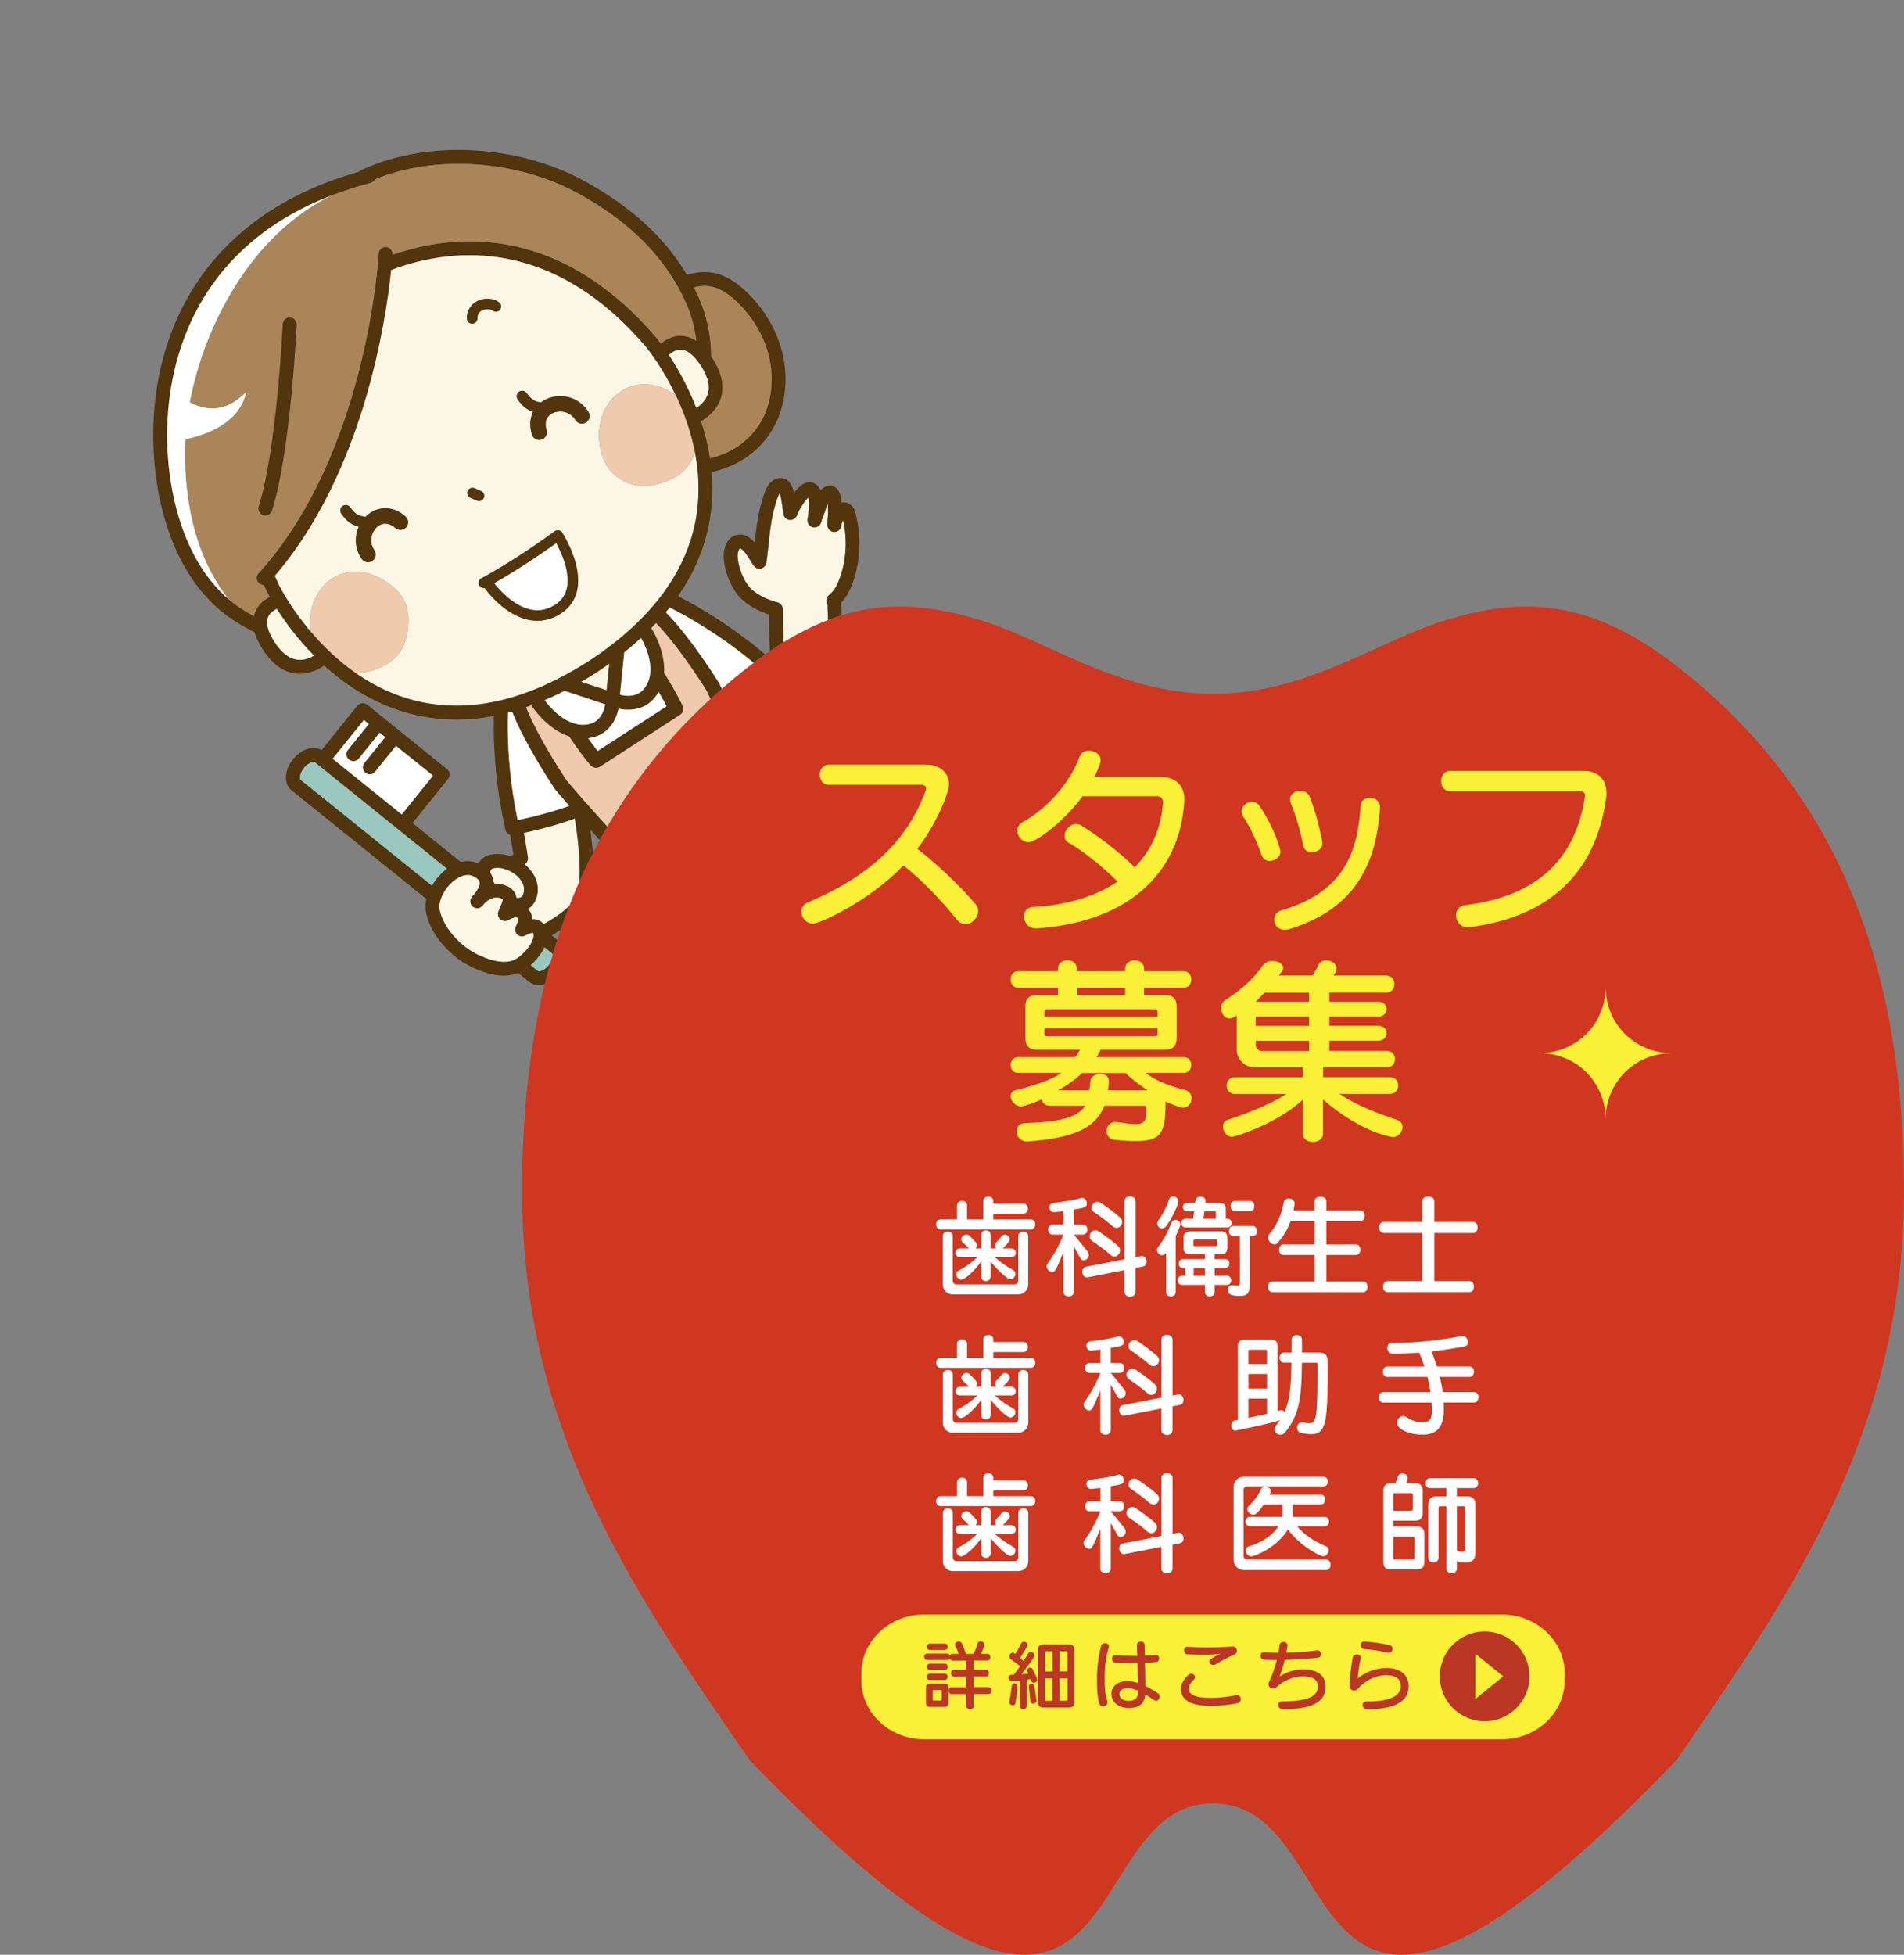 <?xml version="1.0" encoding="utf-8"?>
<!-- Generator: Adobe Illustrator 28.3.0, SVG Export Plug-In . SVG Version: 6.00 Build 0)  -->
<svg version="1.1" id="レイヤー_1" xmlns="http://www.w3.org/2000/svg" xmlns:xlink="http://www.w3.org/1999/xlink" x="0px"
	 y="0px" viewBox="0 0 481.83 494.49" style="enable-background:new 0 0 481.83 494.49;" xml:space="preserve">
<rect x="0" y="0" width="481.83" height="494.49" fill="#808080" stroke="none"/>
<style type="text/css">
	.st0{opacity:0.95;fill:#D4341D;}
	.st1{fill:#FFFFFF;}
	.st2{fill:#FAF038;}
	.st3{fill:#BA3724;}
	.st4{clip-path:url(#SVGID_00000098188448222040938460000013746161831953770881_);}
	.st5{fill:#FCF6E5;}
	.st6{fill:#52350C;}
	.st7{fill:#AB855A;}
	.st8{fill:#9AC7C0;}
	.st9{fill:#F0CAAC;}
</style>
<g>
	<path class="st0" d="M306.99,456.2c37.13,0,17.07,93.03,117.27-10.93c27-39.53,57.56-81,57.56-144.04
		c0-25.31-3.24-49.95-12.12-72.59c-8.9-22.64-23.42-43.28-45.98-60.6c-22.54-17.33-39.68-16.52-57.17-11.37
		c-17.51,5.15-35.43,18.84-59.56,18.84c-24.15,0-42.06-13.69-59.57-18.84c-17.52-5.15-34.63-5.96-57.19,11.37
		c-22.55,17.32-37.09,37.96-45.96,60.6c-8.9,22.64-12.14,47.28-12.14,72.59c0,63.05,30.55,104.52,57.58,144.04
		C289.89,549.23,269.85,456.2,306.99,456.2z"/>
	<g>
		<g>
			<path class="st1" d="M238.05,311c-0.76,0-1.15-0.64-1.15-1.26c0-0.64,0.39-1.26,1.15-1.26h4.14v-3.53c0-0.78,0.64-1.15,1.26-1.15
				c0.64,0,1.26,0.36,1.26,1.15v3.53h4.14v-4.62c0-0.78,0.64-1.15,1.26-1.15c0.64,0,1.26,0.36,1.26,1.15v0.64h7.59
				c0.78,0,1.15,0.62,1.15,1.26c0,0.62-0.36,1.26-1.15,1.26h-7.59v1.46h9.46c0.78,0,1.15,0.62,1.15,1.26c0,0.62-0.36,1.26-1.15,1.26
				H238.05z M241.07,327.44c-1.32,0-2.49-1.09-2.49-2.52v-12.21c0-0.78,0.64-1.15,1.26-1.15c0.64,0,1.26,0.36,1.26,1.15v11.31
				c0,0.5,0.39,0.9,0.9,0.9h14.78c0.5,0,0.9-0.39,0.9-0.9v-11.31c0-0.78,0.64-1.15,1.26-1.15c0.64,0,1.26,0.36,1.26,1.15v12.21
				c0,1.43-1.18,2.52-2.49,2.52H241.07z M251.69,318c1.71,1.46,3.02,2.38,4.68,3.28c0.42,0.22,0.59,0.59,0.59,0.95
				c0,0.67-0.56,1.37-1.23,1.37c-1.06,0-3.98-3.14-5.04-4.48v3.81c0,0.76-0.59,1.15-1.18,1.15c-0.62,0-1.2-0.39-1.2-1.15v-3.81
				c-1.93,2.69-4.28,4.59-5.04,4.59c-0.73,0-1.26-0.7-1.26-1.34c0-0.39,0.17-0.73,0.59-0.95c1.57-0.78,3.08-1.85,4.76-3.42h-4.42
				c-0.78,0-1.15-0.5-1.15-1.04c0-0.56,0.42-1.15,1.15-1.15h2.27c-0.39-0.42-1.06-1.06-1.6-1.57c-0.25-0.22-0.34-0.5-0.34-0.73
				c0-0.64,0.64-1.2,1.32-1.2c0.28,0,0.53,0.08,0.76,0.31c1.79,1.71,1.9,2.1,1.9,2.38c0,0.31-0.17,0.62-0.42,0.81h1.48v-3.42
				c0-0.78,0.59-1.15,1.2-1.15c0.59,0,1.18,0.36,1.18,1.15v3.42h1.43c-0.2-0.22-0.34-0.53-0.34-0.81c0-0.25,0.11-0.5,0.34-0.73
				c0.45-0.45,1.04-1.12,1.34-1.51c0.22-0.31,0.53-0.42,0.84-0.42c0.62,0,1.23,0.53,1.23,1.15c0,0.22-0.08,0.45-0.25,0.67
				c-0.36,0.45-0.87,1.01-1.51,1.65h2.13c0.73,0,1.15,0.59,1.15,1.15c0,0.53-0.36,1.04-1.15,1.04H251.69z"/>
			<path class="st1" d="M269.13,316.68c-2.02,5.07-2.27,5.12-2.86,5.12c-0.7,0-1.4-0.78-1.4-1.48c0-0.22,0.06-0.42,0.2-0.62
				c1.54-2.07,3.02-4.76,4.06-7.39h-2.74c-0.76,0-1.15-0.64-1.15-1.26c0-0.64,0.39-1.26,1.15-1.26h2.74v-3.39
				c-0.73,0.08-1.48,0.17-2.24,0.25h-0.14c-0.73,0-1.15-0.62-1.15-1.23c0-0.5,0.31-1.01,0.95-1.09c3.44-0.45,5.94-0.87,6.94-1.23
				c0.11-0.06,0.25-0.06,0.36-0.06c0.7,0,1.2,0.73,1.2,1.4c0,0.98-0.56,1.09-3.3,1.54v3.81h2.27c0.78,0,1.15,0.62,1.15,1.26
				c0,0.62-0.36,1.26-1.15,1.26h-2.27c0,0,2.16,2.58,3.44,4.23c0.22,0.31,0.34,0.62,0.34,0.9c0,0.76-0.67,1.37-1.29,1.37
				c-0.34,0-0.64-0.17-0.87-0.59c-0.39-0.76-1.04-1.96-1.62-2.91v11.48c0,0.78-0.64,1.15-1.32,1.15c-0.64,0-1.32-0.36-1.32-1.15
				V316.68z M284.56,321.3l-9.27,1.82c-0.08,0.03-0.14,0.03-0.22,0.03c-0.73,0-1.18-0.76-1.18-1.46c0-0.56,0.28-1.12,0.9-1.23
				l9.77-1.9v-14.59c0-0.9,0.7-1.32,1.43-1.32c0.7,0,1.4,0.42,1.4,1.32v14.06l1.37-0.28c0.08-0.03,0.17-0.03,0.22-0.03
				c0.73,0,1.18,0.76,1.18,1.46c0,0.56-0.28,1.09-0.9,1.2l-1.88,0.39v5.96c0,0.87-0.67,1.29-1.37,1.29c-0.73,0-1.46-0.45-1.46-1.29
				V321.3z M281.06,317.47c-1.46-1.32-3-2.41-4.65-3.53c-0.48-0.34-0.67-0.76-0.67-1.2c0-0.78,0.67-1.51,1.48-1.51
				c0.28,0,0.56,0.08,0.84,0.28c1.74,1.15,3.44,2.44,4.82,3.64c0.39,0.34,0.56,0.76,0.56,1.15c0,0.81-0.67,1.57-1.43,1.57
				C281.7,317.86,281.37,317.75,281.06,317.47z M281.59,310.22c-1.54-1.32-3.16-2.58-4.65-3.53c-0.5-0.31-0.7-0.73-0.7-1.18
				c0-0.76,0.64-1.48,1.48-1.48c0.28,0,0.59,0.08,0.87,0.28c1.82,1.2,3.44,2.44,4.82,3.64c0.39,0.34,0.56,0.76,0.56,1.15
				c0,0.78-0.64,1.51-1.4,1.51C282.26,310.61,281.93,310.5,281.59,310.22z"/>
			<path class="st1" d="M295.09,316.96c-0.31,0.39-0.67,0.56-1.04,0.56c-0.67,0-1.23-0.62-1.23-1.32c0-0.28,0.08-0.56,0.31-0.84
				c1.29-1.6,2.44-3.67,3.28-5.99c0.22-0.56,0.64-0.78,1.09-0.78c0.59,0,1.2,0.48,1.2,1.12c0,0.11,0,0.22-0.06,0.36
				c-0.31,0.92-0.76,1.79-1.12,2.66v14.08c0,0.78-0.62,1.15-1.2,1.15c-0.62,0-1.23-0.36-1.23-1.15V316.96z M296.88,302.68
				c0.67,0,1.32,0.53,1.32,1.2c0,0.73-1.57,4.4-3.11,6.33c-0.31,0.39-0.67,0.56-1.01,0.56c-0.62,0-1.2-0.59-1.2-1.26
				c0-0.25,0.08-0.5,0.28-0.76c0.87-1.23,1.99-3.14,2.63-5.21C296.01,302.94,296.43,302.68,296.88,302.68z M307.38,325.03v1.79
				c0,0.78-0.62,1.15-1.23,1.15s-1.23-0.36-1.23-1.15v-1.79h-5.8c-0.73,0-1.09-0.56-1.09-1.15c0-0.56,0.36-1.15,1.09-1.15h0.81
				v-1.93h-0.53c-0.73,0-1.09-0.56-1.09-1.12c0-0.59,0.36-1.15,1.09-1.15h5.52v-1.26h-3.78c-1.09,0-1.62-0.53-1.62-1.62v-2.52
				c0-1.09,0.53-1.62,1.62-1.62h7.84c1.09,0,1.62,0.53,1.62,1.62v2.52c0,1.09-0.53,1.62-1.62,1.62h-1.6v1.26h2.66
				c0.73,0,1.09,0.56,1.09,1.15c0,0.56-0.36,1.12-1.09,1.12h-2.66v1.93h3.11c0.73,0,1.09,0.59,1.09,1.15c0,0.59-0.36,1.15-1.09,1.15
				H307.38z M299.99,310.5c-0.7,0-1.04-0.56-1.04-1.12c0-0.53,0.34-1.09,1.04-1.09h1.96c0.08-0.64,0.2-1.26,0.25-1.85h-1.88
				c-0.62,0-0.95-0.53-0.95-1.09c0-0.53,0.34-1.06,0.95-1.06h2.13c0.11-0.87,0.22-1.57,1.4-1.57c0.62,0,1.2,0.34,1.2,1.01v0.17
				c0,0.11-0.03,0.25-0.03,0.39h3.56c1.09,0,1.62,0.53,1.62,1.62v2.38h0.42c0.7,0,1.06,0.56,1.06,1.09c0,0.56-0.36,1.12-1.06,1.12
				H299.99z M307.99,313.91c0-0.22-0.11-0.34-0.34-0.34h-5.29c-0.22,0-0.34,0.11-0.34,0.34v0.98c0,0.22,0.11,0.34,0.34,0.34h5.29
				c0.22,0,0.34-0.11,0.34-0.34V313.91z M304.91,320.8h-2.83v1.93h2.83V320.8z M307.69,306.58c0-0.08-0.03-0.14-0.17-0.14h-2.74
				c-0.08,0.59-0.14,1.23-0.25,1.85h3.16V306.58z M313.76,312.68h-1.71c-0.67,0-1.04-0.64-1.04-1.26c0-0.64,0.36-1.26,1.04-1.26
				h5.01c0.67,0,1.04,0.64,1.04,1.29c0,0.62-0.34,1.23-1.04,1.23h-0.78v12.01c0,2.24-0.48,3.14-2.46,3.14s-3.11-0.31-3.11-1.54
				c0-0.62,0.39-1.2,1.06-1.2c0.08,0,0.14,0.03,0.2,0.03c0.5,0.08,0.87,0.11,1.12,0.11c0.67,0,0.67-0.28,0.67-1.09V312.68z
				 M312.39,306.35c-0.64,0-0.98-0.64-0.98-1.29c0-0.62,0.34-1.23,0.98-1.23h4.06c0.64,0,0.98,0.64,0.98,1.29
				c0,0.62-0.31,1.23-0.98,1.23H312.39z"/>
			<path class="st1" d="M322.05,326.9c-0.76,0-1.15-0.67-1.15-1.37c0-0.7,0.39-1.37,1.15-1.37h10.64v-6.69h-7.84
				c-0.76,0-1.15-0.67-1.15-1.34s0.39-1.34,1.15-1.34h7.84v-5.91h-6.08c-0.73,2.04-1.79,3.89-3.33,5.57
				c-0.22,0.25-0.5,0.36-0.76,0.36c-0.81,0-1.62-0.92-1.62-1.76c0-0.28,0.08-0.56,0.28-0.78c2.07-2.52,3.05-4.82,3.67-8.01
				c0.14-0.73,0.73-1.06,1.34-1.06c0.7,0,1.43,0.45,1.43,1.18v0.17c-0.08,0.56-0.17,1.12-0.28,1.65h5.35v-2.32
				c0-0.78,0.76-1.15,1.48-1.15c0.76,0,1.48,0.36,1.48,1.15v2.32h8.57c0.78,0,1.15,0.67,1.15,1.34c0,0.67-0.36,1.34-1.15,1.34h-8.57
				v5.91h7.45c0.78,0,1.15,0.67,1.15,1.34s-0.36,1.34-1.15,1.34h-7.45v6.69h9.27c0.78,0,1.15,0.67,1.15,1.37
				c0,0.7-0.36,1.37-1.15,1.37H322.05z"/>
			<path class="st1" d="M351.14,326.88c-0.76,0-1.15-0.7-1.15-1.4s0.39-1.4,1.15-1.4h8.76V311.9h-9.74c-0.76,0-1.15-0.7-1.15-1.4
				s0.39-1.4,1.15-1.4h9.74v-5.24c0-0.78,0.78-1.15,1.54-1.15c0.78,0,1.54,0.36,1.54,1.15v5.24h9.8c0.78,0,1.15,0.7,1.15,1.4
				s-0.36,1.4-1.15,1.4h-9.8v12.18h8.85c0.78,0,1.15,0.7,1.15,1.4s-0.36,1.4-1.15,1.4H351.14z"/>
			<path class="st1" d="M238.06,346c-0.76,0-1.15-0.64-1.15-1.26c0-0.64,0.39-1.26,1.15-1.26h4.14v-3.53c0-0.78,0.64-1.15,1.26-1.15
				c0.64,0,1.26,0.36,1.26,1.15v3.53h4.14v-4.62c0-0.78,0.64-1.15,1.26-1.15c0.64,0,1.26,0.36,1.26,1.15v0.64h7.59
				c0.78,0,1.15,0.62,1.15,1.26c0,0.62-0.36,1.26-1.15,1.26h-7.59v1.46h9.46c0.78,0,1.15,0.62,1.15,1.26c0,0.62-0.36,1.26-1.15,1.26
				H238.06z M241.09,362.44c-1.32,0-2.49-1.09-2.49-2.52v-12.21c0-0.78,0.64-1.15,1.26-1.15c0.64,0,1.26,0.36,1.26,1.15v11.31
				c0,0.5,0.39,0.9,0.9,0.9h14.78c0.5,0,0.9-0.39,0.9-0.9v-11.31c0-0.78,0.64-1.15,1.26-1.15c0.64,0,1.26,0.36,1.26,1.15v12.21
				c0,1.43-1.18,2.52-2.49,2.52H241.09z M251.7,353c1.71,1.46,3.02,2.38,4.68,3.28c0.42,0.22,0.59,0.59,0.59,0.95
				c0,0.67-0.56,1.37-1.23,1.37c-1.06,0-3.98-3.14-5.04-4.48v3.81c0,0.76-0.59,1.15-1.18,1.15c-0.62,0-1.2-0.39-1.2-1.15v-3.81
				c-1.93,2.69-4.28,4.59-5.04,4.59c-0.73,0-1.26-0.7-1.26-1.34c0-0.39,0.17-0.73,0.59-0.95c1.57-0.78,3.08-1.85,4.76-3.42h-4.42
				c-0.78,0-1.15-0.5-1.15-1.04c0-0.56,0.42-1.15,1.15-1.15h2.27c-0.39-0.42-1.06-1.06-1.6-1.57c-0.25-0.22-0.34-0.5-0.34-0.73
				c0-0.64,0.64-1.2,1.32-1.2c0.28,0,0.53,0.08,0.76,0.31c1.79,1.71,1.9,2.1,1.9,2.38c0,0.31-0.17,0.62-0.42,0.81h1.48v-3.42
				c0-0.78,0.59-1.15,1.2-1.15c0.59,0,1.18,0.36,1.18,1.15v3.42h1.43c-0.2-0.22-0.34-0.53-0.34-0.81c0-0.25,0.11-0.5,0.34-0.73
				c0.45-0.45,1.04-1.12,1.34-1.51c0.22-0.31,0.53-0.42,0.84-0.42c0.62,0,1.23,0.53,1.23,1.15c0,0.22-0.08,0.45-0.25,0.67
				c-0.36,0.45-0.87,1.01-1.51,1.65h2.13c0.73,0,1.15,0.59,1.15,1.15c0,0.53-0.36,1.04-1.15,1.04H251.7z"/>
			<path class="st1" d="M278.47,351.68c-2.02,5.07-2.27,5.12-2.86,5.12c-0.7,0-1.4-0.78-1.4-1.48c0-0.22,0.06-0.42,0.2-0.62
				c1.54-2.07,3.02-4.76,4.06-7.39h-2.74c-0.76,0-1.15-0.64-1.15-1.26c0-0.64,0.39-1.26,1.15-1.26h2.74v-3.39
				c-0.73,0.08-1.48,0.17-2.24,0.25h-0.14c-0.73,0-1.15-0.62-1.15-1.23c0-0.5,0.31-1.01,0.95-1.09c3.44-0.45,5.94-0.87,6.94-1.23
				c0.11-0.06,0.25-0.06,0.36-0.06c0.7,0,1.2,0.73,1.2,1.4c0,0.98-0.56,1.09-3.3,1.54v3.81h2.27c0.78,0,1.15,0.62,1.15,1.26
				c0,0.62-0.36,1.26-1.15,1.26h-2.27c0,0,2.16,2.58,3.44,4.23c0.22,0.31,0.34,0.62,0.34,0.9c0,0.76-0.67,1.37-1.29,1.37
				c-0.34,0-0.64-0.17-0.87-0.59c-0.39-0.76-1.04-1.96-1.62-2.91v11.48c0,0.78-0.64,1.15-1.32,1.15c-0.64,0-1.32-0.36-1.32-1.15
				V351.68z M293.9,356.3l-9.27,1.82c-0.08,0.03-0.14,0.03-0.22,0.03c-0.73,0-1.18-0.76-1.18-1.46c0-0.56,0.28-1.12,0.9-1.23
				l9.77-1.9v-14.59c0-0.9,0.7-1.32,1.43-1.32c0.7,0,1.4,0.42,1.4,1.32v14.06l1.37-0.28c0.08-0.03,0.17-0.03,0.22-0.03
				c0.73,0,1.18,0.76,1.18,1.46c0,0.56-0.28,1.09-0.9,1.2l-1.88,0.39v5.96c0,0.87-0.67,1.29-1.37,1.29c-0.73,0-1.46-0.45-1.46-1.29
				V356.3z M290.4,352.47c-1.46-1.32-3-2.41-4.65-3.53c-0.48-0.34-0.67-0.76-0.67-1.2c0-0.78,0.67-1.51,1.48-1.51
				c0.28,0,0.56,0.08,0.84,0.28c1.74,1.15,3.44,2.44,4.82,3.64c0.39,0.34,0.56,0.76,0.56,1.15c0,0.81-0.67,1.57-1.43,1.57
				C291.04,352.86,290.7,352.75,290.4,352.47z M290.93,345.22c-1.54-1.32-3.16-2.58-4.65-3.53c-0.5-0.31-0.7-0.73-0.7-1.18
				c0-0.76,0.64-1.48,1.48-1.48c0.28,0,0.59,0.08,0.87,0.28c1.82,1.2,3.44,2.44,4.82,3.64c0.39,0.34,0.56,0.76,0.56,1.15
				c0,0.78-0.64,1.51-1.4,1.51C291.6,345.61,291.26,345.5,290.93,345.22z"/>
			<path class="st1" d="M329.46,344.71c-0.08,9.13-0.7,13.22-4.26,17.67c-0.31,0.39-0.73,0.56-1.18,0.56
				c-0.76,0-1.48-0.56-1.48-1.34c0-0.31,0.11-0.67,0.42-1.04c0.36-0.42,0.67-0.87,0.98-1.29c-1.43,0.48-5.85,1.57-11.2,2.6
				c-0.06,0-0.11,0.03-0.14,0.03c-0.59,0-1.01-0.64-1.01-1.32c0-0.56,0.31-1.15,1.06-1.29c0.2-0.03,0.39-0.06,0.59-0.11v-18.65
				c0-1.09,0.53-1.62,1.62-1.62h6.83c1.09,0,1.62,0.53,1.62,1.62v16.41c0.59-0.2,0.76-0.22,0.9-0.22c0.39,0,0.7,0.2,0.87,0.48
				c1.29-2.91,1.65-6.52,1.74-12.49h-1.85c-0.76,0-1.15-0.62-1.15-1.26c0-0.64,0.39-1.29,1.15-1.29h1.88v-3.25
				c0-0.78,0.64-1.18,1.29-1.18c0.67,0,1.34,0.39,1.34,1.18v3.25h4.4c1.4,0,2.1,0.7,2.1,2.1c0,15.04-0.14,18.54-4.17,18.54
				c-0.7,0-1.51-0.11-2.49-0.28c-0.73-0.11-1.06-0.76-1.06-1.37c0-0.67,0.39-1.34,1.23-1.34c0.11,0,0.25,0,0.36,0.03
				c0.56,0.11,1.04,0.2,1.43,0.2c2.07,0,2.13-2.35,2.13-15.09c0-0.17-0.11-0.22-0.22-0.22H329.46z M320.64,341.77
				c0-0.22-0.11-0.34-0.34-0.34h-4.03c-0.22,0-0.34,0.11-0.34,0.34v3.28h4.7V341.77z M320.64,347.57h-4.7v3.72h4.7V347.57z
				 M320.64,353.81h-4.7v4.87c1.68-0.34,3.3-0.73,4.7-1.04V353.81z"/>
			<path class="st1" d="M365.3,354.79c0.06,0.59,0.06,1.23,0.06,1.85c0,3.58-1.09,6.3-5.46,6.3c-2.88,0-6.38-1.26-6.38-3.02
				c0-0.9,0.76-1.71,1.57-1.71c0.22,0,0.45,0.06,0.67,0.2c1.65,1.01,2.58,1.34,4.14,1.4h0.17c2.02,0,2.27-1.32,2.27-2.88v-0.28
				c0-0.64-0.03-1.26-0.08-1.85h-12.21c-0.76,0-1.15-0.67-1.15-1.32c0-0.67,0.39-1.32,1.15-1.32h11.96c-0.2-1.34-0.45-2.6-0.76-3.84
				h-10.16c-0.76,0-1.15-0.67-1.15-1.32c0-0.67,0.39-1.32,1.15-1.32h9.38c-0.39-1.18-0.84-2.35-1.32-3.5
				c-2.07,0.17-4.31,0.25-6.78,0.25c-0.81,0-1.29-0.81-1.29-1.54c0-0.62,0.34-1.18,1.15-1.18c7,0,12.15-0.7,17.95-1.79h0.11
				c0.59,0,1.18,0.9,1.18,1.65c0,0.5-0.25,0.95-0.92,1.06c-2.55,0.45-5.26,0.9-8.29,1.23c0.5,1.29,0.98,2.55,1.37,3.81h8.23
				c0.78,0,1.15,0.64,1.15,1.32c0,0.64-0.36,1.32-1.15,1.32h-7.5c0.31,1.26,0.56,2.55,0.73,3.84h7.9c0.78,0,1.15,0.64,1.15,1.32
				c0,0.64-0.36,1.32-1.15,1.32H365.3z"/>
			<path class="st1" d="M238.06,381c-0.76,0-1.15-0.64-1.15-1.26c0-0.64,0.39-1.26,1.15-1.26h4.14v-3.53c0-0.78,0.64-1.15,1.26-1.15
				c0.64,0,1.26,0.36,1.26,1.15v3.53h4.14v-4.62c0-0.78,0.64-1.15,1.26-1.15c0.64,0,1.26,0.36,1.26,1.15v0.64h7.59
				c0.78,0,1.15,0.62,1.15,1.26c0,0.62-0.36,1.26-1.15,1.26h-7.59v1.46h9.46c0.78,0,1.15,0.62,1.15,1.26c0,0.62-0.36,1.26-1.15,1.26
				H238.06z M241.09,397.44c-1.32,0-2.49-1.09-2.49-2.52v-12.21c0-0.78,0.64-1.15,1.26-1.15c0.64,0,1.26,0.36,1.26,1.15v11.31
				c0,0.5,0.39,0.9,0.9,0.9h14.78c0.5,0,0.9-0.39,0.9-0.9v-11.31c0-0.78,0.64-1.15,1.26-1.15c0.64,0,1.26,0.36,1.26,1.15v12.21
				c0,1.43-1.18,2.52-2.49,2.52H241.09z M251.7,388c1.71,1.46,3.02,2.38,4.68,3.28c0.42,0.22,0.59,0.59,0.59,0.95
				c0,0.67-0.56,1.37-1.23,1.37c-1.06,0-3.98-3.14-5.04-4.48v3.81c0,0.76-0.59,1.15-1.18,1.15c-0.62,0-1.2-0.39-1.2-1.15v-3.81
				c-1.93,2.69-4.28,4.59-5.04,4.59c-0.73,0-1.26-0.7-1.26-1.34c0-0.39,0.17-0.73,0.59-0.95c1.57-0.78,3.08-1.85,4.76-3.42h-4.42
				c-0.78,0-1.15-0.5-1.15-1.04c0-0.56,0.42-1.15,1.15-1.15h2.27c-0.39-0.42-1.06-1.06-1.6-1.57c-0.25-0.22-0.34-0.5-0.34-0.73
				c0-0.64,0.64-1.2,1.32-1.2c0.28,0,0.53,0.08,0.76,0.31c1.79,1.71,1.9,2.1,1.9,2.38c0,0.31-0.17,0.62-0.42,0.81h1.48v-3.42
				c0-0.78,0.59-1.15,1.2-1.15c0.59,0,1.18,0.36,1.18,1.15v3.42h1.43c-0.2-0.22-0.34-0.53-0.34-0.81c0-0.25,0.11-0.5,0.34-0.73
				c0.45-0.45,1.04-1.12,1.34-1.51c0.22-0.31,0.53-0.42,0.84-0.42c0.62,0,1.23,0.53,1.23,1.15c0,0.22-0.08,0.45-0.25,0.67
				c-0.36,0.45-0.87,1.01-1.51,1.65h2.13c0.73,0,1.15,0.59,1.15,1.15c0,0.53-0.36,1.04-1.15,1.04H251.7z"/>
			<path class="st1" d="M278.47,386.68c-2.02,5.07-2.27,5.12-2.86,5.12c-0.7,0-1.4-0.78-1.4-1.48c0-0.22,0.06-0.42,0.2-0.62
				c1.54-2.07,3.02-4.76,4.06-7.39h-2.74c-0.76,0-1.15-0.64-1.15-1.26c0-0.64,0.39-1.26,1.15-1.26h2.74v-3.39
				c-0.73,0.08-1.48,0.17-2.24,0.25h-0.14c-0.73,0-1.15-0.62-1.15-1.23c0-0.5,0.31-1.01,0.95-1.09c3.44-0.45,5.94-0.87,6.94-1.23
				c0.11-0.06,0.25-0.06,0.36-0.06c0.7,0,1.2,0.73,1.2,1.4c0,0.98-0.56,1.09-3.3,1.54v3.81h2.27c0.78,0,1.15,0.62,1.15,1.26
				c0,0.62-0.36,1.26-1.15,1.26h-2.27c0,0,2.16,2.58,3.44,4.23c0.22,0.31,0.34,0.62,0.34,0.9c0,0.76-0.67,1.37-1.29,1.37
				c-0.34,0-0.64-0.17-0.87-0.59c-0.39-0.76-1.04-1.96-1.62-2.91v11.48c0,0.78-0.64,1.15-1.32,1.15c-0.64,0-1.32-0.36-1.32-1.15
				V386.68z M293.9,391.3l-9.27,1.82c-0.08,0.03-0.14,0.03-0.22,0.03c-0.73,0-1.18-0.76-1.18-1.46c0-0.56,0.28-1.12,0.9-1.23
				l9.77-1.9v-14.59c0-0.9,0.7-1.32,1.43-1.32c0.7,0,1.4,0.42,1.4,1.32v14.06l1.37-0.28c0.08-0.03,0.17-0.03,0.22-0.03
				c0.73,0,1.18,0.76,1.18,1.46c0,0.56-0.28,1.09-0.9,1.2l-1.88,0.39v5.96c0,0.87-0.67,1.29-1.37,1.29c-0.73,0-1.46-0.45-1.46-1.29
				V391.3z M290.4,387.47c-1.46-1.32-3-2.41-4.65-3.53c-0.48-0.34-0.67-0.76-0.67-1.2c0-0.78,0.67-1.51,1.48-1.51
				c0.28,0,0.56,0.08,0.84,0.28c1.74,1.15,3.44,2.44,4.82,3.64c0.39,0.34,0.56,0.76,0.56,1.15c0,0.81-0.67,1.57-1.43,1.57
				C291.04,387.86,290.7,387.75,290.4,387.47z M290.93,380.22c-1.54-1.32-3.16-2.58-4.65-3.53c-0.5-0.31-0.7-0.73-0.7-1.18
				c0-0.76,0.64-1.48,1.48-1.48c0.28,0,0.59,0.08,0.87,0.28c1.82,1.2,3.44,2.44,4.82,3.64c0.39,0.34,0.56,0.76,0.56,1.15
				c0,0.78-0.64,1.51-1.4,1.51C291.6,380.61,291.26,380.5,290.93,380.22z"/>
			<path class="st1" d="M314.7,397.16c-1.43,0-2.52-1.18-2.52-2.49v-18.59c0-1.32,1.09-2.49,2.52-2.49h20.19
				c0.78,0,1.15,0.59,1.15,1.2c0,0.59-0.36,1.2-1.15,1.2H315.6c-0.5,0-0.9,0.39-0.9,0.9v16.74c0,0.5,0.39,0.9,0.9,0.9h19.96
				c0.78,0,1.15,0.64,1.15,1.32s-0.36,1.32-1.15,1.32H314.7z M328.28,386.12c1.48,1.79,3.92,3.67,7.28,5.04
				c0.48,0.2,0.67,0.56,0.67,0.98c0,0.73-0.62,1.54-1.37,1.54c-0.84,0-5.77-2.52-8.96-6.78c-2.55,4.4-8.26,6.8-9.24,6.8
				c-0.84,0-1.4-0.78-1.4-1.48c0-0.45,0.25-0.87,0.78-1.04c2.88-0.81,5.91-2.6,7.48-5.07h-7.17c-0.76,0-1.15-0.62-1.15-1.2
				c0-0.62,0.39-1.2,1.15-1.2h8.18c0.03-0.22,0.06-0.42,0.06-0.64v-2.49h-4.76c-1.62,2.32-2.16,2.58-2.69,2.58
				c-0.73,0-1.48-0.67-1.48-1.4c0-0.28,0.11-0.56,0.39-0.84c1.51-1.43,2.32-2.58,3.05-4.17c0.22-0.48,0.67-0.67,1.12-0.67
				c0.67,0,1.37,0.45,1.37,1.12c0,0.17-0.03,0.34-0.11,0.53c-0.06,0.14-0.14,0.22-0.22,0.39h12.96c0.78,0,1.15,0.62,1.15,1.23
				s-0.36,1.23-1.15,1.23h-7.11c0,0,0,2.91-0.03,3.14h8.09c0.78,0,1.15,0.59,1.15,1.2c0,0.59-0.36,1.2-1.15,1.2H328.28z"/>
			<path class="st1" d="M352,397.04c-1.32,0-1.93-0.62-1.93-1.93v-17.95c0-1.32,0.62-1.96,1.93-1.96h1.12
				c0.22-0.5,0.48-1.15,0.64-1.68c0.17-0.53,0.64-0.76,1.15-0.76c0.64,0,1.32,0.39,1.32,1.09c0,0.36-0.34,1.15-0.42,1.34h2.27
				c1.32,0,1.96,0.64,1.96,1.96v5.6c0,1.32-0.64,1.93-1.96,1.93h-5.49v1.48h5.91c1.32,0,1.96,0.64,1.96,1.96v6.97
				c0,1.32-0.64,1.93-1.96,1.93H352z M357.51,378.14c0-0.28-0.14-0.42-0.42-0.42h-4.12c-0.28,0-0.39,0.14-0.39,0.42v4.03h4.51
				c0.28,0,0.42-0.11,0.42-0.39V378.14z M357.93,389.12c0-0.28-0.14-0.42-0.42-0.42h-4.93v5.43c0,0.28,0.11,0.39,0.39,0.39h4.54
				c0.28,0,0.42-0.11,0.42-0.39V389.12z M368.68,396.82c0,0.78-0.67,1.15-1.32,1.15c-0.67,0-1.34-0.36-1.34-1.15v-15.76h-1.6
				c-0.25,0-0.39,0.14-0.39,0.42v12.63c0,0.76-0.64,1.15-1.29,1.15c-0.64,0-1.29-0.39-1.29-1.15v-13.52c0-1.29,0.64-2.04,1.96-2.04
				h2.6v-2.1h-4.09c-0.76,0-1.15-0.64-1.15-1.26c0-0.64,0.39-1.26,1.15-1.26h10.98c0.78,0,1.15,0.62,1.15,1.26
				c0,0.62-0.36,1.26-1.15,1.26h-4.23v2.1h2.72c1.32,0,1.96,0.76,1.96,2.04v12.26c0,1.65-0.81,2.46-2.44,2.46
				c-0.62,0-1.37-0.11-2.24-0.36V396.82z M370.78,381.48c0-0.28-0.11-0.42-0.39-0.42h-1.71v11.26c0.56,0.17,0.98,0.25,1.29,0.25
				c0.73,0,0.81-0.45,0.81-1.2V381.48z"/>
		</g>
	</g>
	<g>
		<g>
			<path class="st2" d="M395.97,425.07c0,8.23-7.13,14.91-15.93,14.91H233.91c-8.79,0-15.93-6.67-15.93-14.91v-1.74
				c0-8.23,7.13-14.91,15.93-14.91h146.13c8.79,0,15.93,6.67,15.93,14.91V425.07z"/>
			<g>
				<path class="st3" d="M246.45,428.55v3.04c0,0.53-0.47,0.78-0.95,0.78c-0.47,0-0.95-0.25-0.95-0.78v-3.04h-3.72
					c-0.51,0-0.78-0.44-0.78-0.87c0-0.42,0.27-0.86,0.78-0.86h3.72v-2.7h-3.12c-0.51,0-0.78-0.44-0.78-0.86
					c0-0.44,0.27-0.85,0.78-0.85h3.12v-2.32h-3.48c-0.21,0-0.4-0.08-0.51-0.19c-0.11-0.09-0.17-0.21-0.23-0.34
					c-0.11,0.21-0.32,0.36-0.63,0.36h-5.07c-0.49,0-0.76-0.4-0.76-0.82c0-0.4,0.27-0.8,0.76-0.8h5.07c0.23,0,0.42,0.09,0.53,0.23
					c0.08,0.06,0.11,0.15,0.15,0.25c0.13-0.25,0.36-0.42,0.68-0.42h1.56c-0.23-0.63-0.51-1.25-0.84-1.92
					c-0.08-0.13-0.09-0.27-0.09-0.4c0-0.47,0.47-0.82,0.95-0.82c0.3,0,0.61,0.15,0.76,0.49c0.46,1.03,0.8,1.86,1.06,2.64h1.94
					c0.4-0.86,0.76-1.71,0.93-2.49c0.09-0.46,0.44-0.65,0.8-0.65c0.49,0,1.01,0.34,1.01,0.84c0,0.27-0.57,1.73-0.84,2.3h1.56
					c0.53,0,0.78,0.44,0.78,0.85c0,0.44-0.25,0.87-0.78,0.87h-3.42v2.32h3.06c0.53,0,0.78,0.42,0.78,0.85
					c0,0.42-0.25,0.86-0.78,0.86h-3.06v2.7h3.76c0.53,0,0.78,0.44,0.78,0.86c0,0.44-0.25,0.87-0.78,0.87H246.45z M235.43,431.81
					c-0.74,0-1.1-0.36-1.1-1.1v-3.71c0-0.74,0.36-1.1,1.1-1.1h3.5c0.74,0,1.1,0.36,1.1,1.1v3.69c0,0.74-0.36,1.12-1.1,1.12H235.43z
					 M235.28,417.41c-0.49,0-0.76-0.4-0.76-0.82c0-0.4,0.27-0.8,0.76-0.8h3.78c0.51,0,0.76,0.4,0.76,0.8c0,0.42-0.25,0.82-0.76,0.82
					H235.28z M235.28,424.99c-0.49,0-0.76-0.4-0.76-0.82c0-0.4,0.27-0.8,0.76-0.8h3.78c0.51,0,0.76,0.4,0.76,0.8
					c0,0.42-0.25,0.82-0.76,0.82H235.28z M235.3,422.47c-0.49,0-0.76-0.4-0.76-0.82c0-0.4,0.27-0.8,0.76-0.8h3.76
					c0.51,0,0.76,0.4,0.76,0.8c0,0.42-0.25,0.82-0.76,0.82H235.3z M238.32,427.75c0-0.15-0.08-0.23-0.23-0.23h-1.82
					c-0.15,0-0.23,0.08-0.23,0.23v2.18c0,0.15,0.08,0.23,0.23,0.23h1.82c0.15,0,0.23-0.08,0.23-0.23V427.75z"/>
				<path class="st3" d="M258.1,425.13c-0.82,0.08-1.54,0.13-2.01,0.15h-0.06c-0.51,0-0.82-0.47-0.82-0.89c0-0.36,0.21-0.7,0.7-0.72
					c0.23,0,0.44-0.02,0.68-0.02c0.53-0.68,1.08-1.46,1.56-2.15c-0.61-0.46-1.5-1.14-2.43-1.84c-0.23-0.17-0.3-0.4-0.3-0.63
					c0-0.47,0.42-0.97,0.89-0.97c0.29,0,0.49,0.21,0.63,0.34c0.44-0.74,1.03-1.75,1.52-2.7c0.15-0.29,0.4-0.4,0.67-0.4
					c0.44,0,0.91,0.34,0.91,0.82c0,0.13-0.04,0.29-0.13,0.44c-0.65,1.12-1.29,2.17-1.77,2.87c0.32,0.28,0.63,0.55,0.87,0.76
					c0.55-0.85,0.97-1.58,1.24-2c0.15-0.25,0.38-0.34,0.61-0.34c0.44,0,0.91,0.4,0.91,0.89c0,0.32-0.15,0.72-3.25,4.77
					c0.53-0.04,1.2-0.08,1.69-0.13c-0.06-0.11-0.27-0.63-0.27-0.8c0-0.44,0.38-0.74,0.76-0.74c0.25,0,0.47,0.11,0.63,0.42
					c0.91,1.86,1.12,2.32,1.12,2.62c0,0.47-0.42,0.82-0.84,0.82c-0.47,0-0.55-0.23-0.82-0.93c-0.3,0.06-0.65,0.09-0.99,0.15v6.67
					c0,0.53-0.42,0.78-0.85,0.78c-0.42,0-0.85-0.25-0.85-0.78V425.13z M257.51,426.66c-0.1,0.89-0.29,2.75-0.51,4.12
					c-0.08,0.42-0.4,0.61-0.72,0.61c-0.42,0-0.89-0.32-0.89-0.8c0-0.06,0-0.12,0.02-0.17c0.34-1.5,0.53-3.13,0.63-3.93
					c0.04-0.46,0.36-0.65,0.68-0.65c0.4,0,0.8,0.27,0.8,0.72V426.66z M260.36,426.63c0-0.46,0.36-0.72,0.7-0.72
					c0.29,0,0.55,0.17,0.65,0.53c0.25,1.12,0.49,3.08,0.57,3.59c0,0.04,0.02,0.09,0.02,0.13c0,0.49-0.48,0.8-0.89,0.8
					c-0.34,0-0.66-0.19-0.68-0.65c-0.02-0.67-0.25-2.64-0.36-3.55V426.63z M264.04,431.97c-0.91,0-1.37-0.46-1.37-1.37v-13.22
					c0-0.91,0.46-1.37,1.37-1.37h6.48c0.91,0,1.37,0.46,1.37,1.37v13.22c0,0.91-0.46,1.37-1.37,1.37H264.04z M266.38,417.74h-1.67
					c-0.19,0-0.28,0.09-0.28,0.29v4.79h1.96V417.74z M266.38,424.57h-1.96v5.38c0,0.19,0.09,0.29,0.28,0.29h1.67V424.57z
					 M270.14,418.02c0-0.19-0.09-0.29-0.29-0.29h-1.73v5.07h2.01V418.02z M270.14,424.57h-2.01v5.66h1.73c0.19,0,0.29-0.1,0.29-0.29
					V424.57z"/>
				<path class="st3" d="M279.55,424.75c0,2.01,0.11,3.95,0.63,5.41c0.06,0.15,0.08,0.3,0.08,0.44c0,0.64-0.55,1.06-1.1,1.06
					c-0.46,0-0.89-0.27-1.06-0.91c-0.38-1.54-0.51-3.55-0.51-5.6c0-1.35,0.02-4.69,1.04-8.76c0.15-0.49,0.59-0.72,1.01-0.72
					c0.49,0,0.99,0.3,0.99,0.8c0,0.08-0.02,0.15-0.04,0.25c-0.8,2.68-0.97,4.79-1.03,7.09V424.75z M292.62,418.65
					c0.48,0,0.72,0.46,0.72,0.89c0,0.42-0.21,0.82-0.67,0.87c-0.84,0.1-1.82,0.17-2.93,0.21c0,0.13,0.11,4.01,0.11,5.89
					c1.2,0.57,2.32,1.24,3.15,1.8c0.34,0.23,0.47,0.55,0.47,0.87c0,0.53-0.4,1.06-0.93,1.06c-0.19,0-0.4-0.08-0.61-0.23
					c-0.59-0.44-1.31-0.93-2.09-1.39c-0.23,2.75-1.98,3.46-4.22,3.46c-2.55,0-4.35-1.48-4.35-3.63c0-1.99,1.71-3.19,4.16-3.19
					c0.78,0,1.63,0.19,2.51,0.48c-0.04-1.5-0.06-3.33-0.09-5.07h-1.27c-1.39,0-2.85-0.02-4.27-0.08c-0.59-0.02-0.91-0.51-0.91-0.99
					c0-0.44,0.29-0.86,0.86-0.86h0.09c1.52,0.11,3.1,0.15,4.62,0.15h0.84c-0.02-1.06-0.06-2.03-0.08-2.81v-0.04
					c0-0.51,0.49-0.78,0.99-0.78c0.46,0,0.91,0.25,0.93,0.8c0.02,0.74,0.04,1.69,0.06,2.77c1.08-0.06,2.05-0.13,2.81-0.21H292.62z
					 M287.98,427.67c-0.87-0.36-1.73-0.61-2.53-0.61c-1.42,0-2.17,0.57-2.17,1.46c0,1.03,0.85,1.73,2.36,1.73
					c1.44,0,2.34-0.49,2.34-2.3V427.67z"/>
				<path class="st3" d="M306.49,431.53c-5.34,0-7.66-1.54-7.66-4.39c0-1.41,1.63-3.76,2.64-3.76c0.53,0,0.95,0.44,0.95,0.89
					c0,0.19-0.06,0.38-0.23,0.55c-0.67,0.66-1.37,1.46-1.37,2.34c0,1.33,1.29,2.34,5.66,2.34c1.88,0,4.37-0.25,6.29-0.68
					c0.09-0.02,0.17-0.02,0.27-0.02c0.61,0,0.97,0.49,0.97,1.01c0,0.46-0.3,0.95-0.99,1.08
					C311.07,431.28,308.62,431.53,306.49,431.53z M312.02,416.52c0.65,0,0.99,0.55,0.99,1.1c0,0.34-0.15,0.7-0.49,0.85
					c-1.77,0.8-3.34,1.6-4.83,2.53c-0.21,0.13-0.44,0.19-0.63,0.19c-0.59,0-1.03-0.47-1.03-0.95c0-0.21,0.1-0.44,0.36-0.59
					c0.78-0.46,1.52-0.87,2.58-1.31c-1.25,0.21-2.81,0.25-3.44,0.25h-0.99c-1.27,0-2.94-0.02-4.12-0.11
					c-0.49-0.06-0.78-0.53-0.78-1.01c0-0.44,0.27-0.87,0.87-0.87h0.09c1.29,0.1,3.34,0.17,4.86,0.17c2.17,0,4.88-0.12,6.4-0.25
					H312.02z"/>
				<path class="st3" d="M333.43,417.49c0.55,0,0.86,0.48,0.86,0.95c0,0.42-0.25,0.83-0.78,0.89c-2.89,0.34-5.74,0.51-8.38,0.57
					c-0.3,1.29-0.72,2.64-1.31,4.18c2.03-1.29,4.16-1.8,5.87-1.8c3.76,0,5.76,1.58,5.76,4.35c0,4.01-3.4,5.74-10.85,5.74
					c-0.72,0-1.14-0.57-1.14-1.1c0-0.46,0.32-0.89,1.04-0.89c6.65,0,9-1.35,9-3.74c0-1.67-1.18-2.58-3.86-2.58
					c-2.2,0-4.58,0.93-6.69,2.79c-0.25,0.21-0.51,0.3-0.8,0.3c-0.59,0-1.16-0.46-1.16-1.08c0-0.17,0.04-0.34,0.13-0.53
					c0.89-1.92,1.54-3.8,2-5.61c-1.18,0-2.3-0.02-3.36-0.08c-0.49-0.04-0.76-0.51-0.76-0.97c0-0.46,0.25-0.89,0.74-0.89h0.06
					c1.18,0.08,2.41,0.11,3.71,0.11c0.13-0.7,0.25-1.37,0.32-2.03c0.06-0.47,0.51-0.72,0.97-0.72c0.51,0,1.04,0.29,1.04,0.88
					c0,0.08,0,0.13-0.02,0.21c-0.09,0.57-0.21,1.1-0.3,1.65c2.51-0.06,5.15-0.25,7.77-0.59H333.43z"/>
				<path class="st3" d="M341.49,426.38c0.1-2.39,0.53-5.66,0.84-7.07c0.11-0.55,0.57-0.8,1.01-0.8c0.51,0,1.03,0.32,1.03,0.87
					c0,0.08-0.02,0.15-0.04,0.25c-0.3,1.2-0.55,2.98-0.76,4.98c2.05-1.77,4.83-2.66,7.31-2.66c3.57,0,5.58,1.82,5.58,4.56
					c0,3.78-3.19,5.89-10.54,5.89c-0.7,0-1.1-0.55-1.1-1.06c0-0.47,0.32-0.93,1.04-0.93c6.4,0,8.64-1.62,8.64-3.89
					c0-1.73-1.18-2.75-3.78-2.75c-1.98,0-4.79,0.86-7.14,3.48c-0.25,0.27-0.57,0.4-0.89,0.4c-0.61,0-1.2-0.46-1.2-1.18V426.38z
					 M345.32,415.27c2.22,0.12,4.16,0.42,6.34,0.91c0.51,0.11,0.74,0.51,0.74,0.91c0,0.51-0.38,1.04-0.97,1.04
					c-0.08,0-0.15-0.02-0.25-0.04c-2.17-0.51-3.88-0.76-6-0.93c-0.57-0.04-0.84-0.51-0.84-0.97c0-0.46,0.29-0.93,0.89-0.93H345.32z"
					/>
			</g>
		</g>
		<g>
			<g>
				<path class="st3" d="M387.07,424.06c0,6.28-5.09,11.36-11.36,11.36c-6.27,0-11.36-5.08-11.36-11.36
					c0-6.27,5.09-11.36,11.36-11.36C381.98,412.7,387.07,417.79,387.07,424.06z"/>
				<polygon class="st2" points="373.35,429.79 373.35,418.34 380.42,424.06 				"/>
			</g>
		</g>
	</g>
	<g>
		<path class="st2" d="M209.83,198.54c-1.58,0-2.39-1.27-2.39-2.6c0-1.22,0.81-2.5,2.39-2.5h24.5c3.62,0,5.81,2.14,5.81,4.94
			c0,2.24-3.21,10.14-8,16.35c4.58,3.46,11.05,9.63,14.67,13.91c0.51,0.56,0.71,1.17,0.71,1.83c0,1.68-1.58,3.31-3.21,3.31
			c-0.76,0-1.53-0.36-2.19-1.17c-3.41-4.33-8.86-10.03-13.5-13.7c-8.4,8.91-21.09,14.72-22.87,14.72c-1.73,0-2.95-1.48-2.95-2.95
			c0-1.02,0.56-1.99,1.83-2.5c15.89-6.67,25.21-15.99,29.64-28.22c0.05-0.15,0.1-0.31,0.1-0.46c0-0.56-0.51-0.97-1.22-0.97H209.83z"
			/>
		<path class="st2" d="M294.32,202.97c0-0.97-0.61-1.53-1.38-1.53h-19c-4.23,5.86-11.56,11.61-13.65,11.61
			c-1.58,0-2.85-1.48-2.85-2.9c0-0.87,0.41-1.68,1.38-2.19c6.77-3.72,12.28-10.65,14.42-16.6c0.36-1.02,1.32-1.48,2.34-1.48
			c1.43,0,2.95,0.92,2.95,2.44c0,0.87-1.07,3.21-1.58,4.23h16.81c3.67,0,5.96,2.04,5.96,5.76c0,0.2-0.05,0.46-0.05,0.71
			c-1.12,17.42-13.7,30.25-37.39,31.83h-0.2c-1.88,0-2.95-1.58-2.95-3.06c0-1.17,0.71-2.24,2.24-2.34
			c8.71-0.46,15.94-2.75,21.44-6.42c-3.82-3.97-9.68-8.4-12.43-9.88c-0.71-0.41-0.97-1.02-0.97-1.68c0-1.43,1.27-3,2.85-3
			c0.46,0,0.97,0.1,1.43,0.41c2.9,1.68,9.63,6.57,13.45,10.54c4.23-4.33,6.72-9.88,7.18-16.35V202.97z"/>
		<path class="st2" d="M321.31,217.79c-0.87,0-1.68-0.46-2.04-1.48c-1.38-3.87-2.9-7.08-4.69-9.83c-0.25-0.41-0.36-0.81-0.36-1.22
			c0-1.32,1.27-2.44,2.6-2.44c0.71,0,1.48,0.36,2.04,1.22c3.87,5.86,5.19,10.95,5.19,11.36
			C324.06,216.77,322.63,217.79,321.31,217.79z M349.22,204.4c-0.87,13.5-5.81,25.37-22.87,30.61c-0.46,0.15-0.87,0.2-1.27,0.2
			c-1.68,0-2.6-1.27-2.6-2.55c0-1.02,0.56-2.04,1.73-2.34c15.99-4.69,19.35-14.72,20.12-26.49c0.05-1.38,1.17-2.04,2.34-2.04
			c1.22,0,2.55,0.81,2.55,2.39V204.4z M332,215.6c-1.02,0-1.94-0.51-2.19-1.68c-0.76-3.77-1.88-7.74-3.16-10.75
			c-0.15-0.36-0.2-0.66-0.2-0.97c0-1.27,1.32-2.14,2.65-2.14c0.97,0,1.94,0.46,2.39,1.58c1.12,2.95,2.14,6.21,3.11,11.21
			c0.05,0.15,0.05,0.31,0.05,0.51C334.65,214.73,333.28,215.6,332,215.6z"/>
		<path class="st2" d="M367.04,200.17c-1.58,0-2.34-1.27-2.34-2.6c0-1.27,0.76-2.55,2.34-2.55h33.82c3.51,0,5.7,2.24,5.7,5.5
			c0,0.36,0,0.71-0.05,1.07c-2.6,19.15-14.21,30.25-34.53,32.95c-0.15,0-0.36,0.05-0.51,0.05c-1.94,0-3-1.58-3-3
			c0-1.22,0.71-2.39,2.24-2.6c18.95-2.29,28.12-12.33,30.36-27.4c0-0.1,0.05-0.25,0.05-0.36c0-0.66-0.41-1.07-1.32-1.07H367.04z"/>
		<path class="st2" d="M289.94,271.44c2.75,2.09,6.11,3.31,9.93,4.28c1.17,0.31,1.68,1.22,1.68,2.14c0,1.17-0.81,2.34-2.19,2.34
			c-0.25,0-0.51-0.05-0.82-0.15c-1.48-0.46-3.57-1.38-3.57-1.38c0,7.79-0.92,9.98-7.59,9.98c-1.43,0-3.16-0.1-5.2-0.31
			c-1.48-0.15-2.14-1.17-2.14-2.19c0-1.17,0.81-2.34,2.29-2.34c0.15,0,0.3,0,0.51,0.05c1.99,0.31,3.41,0.51,4.48,0.51
			c2.44,0,2.8-0.92,2.8-4.08c0-0.46-0.25-0.56-0.51-0.56H279.5c-2.39,5.86-8.1,8.15-19.3,9.01h-0.25c-1.78,0-2.7-1.32-2.7-2.55
			c0-1.02,0.71-2.04,2.09-2.09c8.56-0.25,13.19-1.27,15.33-4.38h-8.96c-1.22,0-1.93-0.76-2.09-1.63c-2.04,0.97-4.53,1.78-5.25,1.78
			c-1.48,0-2.6-1.38-2.6-2.55c0-0.71,0.36-1.32,1.27-1.53c4.23-1.07,8.86-2.45,11.56-4.38h-10.95c-1.27,0-1.88-1.02-1.88-1.99
			c0-1.02,0.61-1.99,1.88-1.99h14.41c0.51-0.56,0.92-1.32,1.27-1.88h-10.9c-1.99,0-2.95-0.97-2.95-2.95v-7.95
			c0-1.99,0.97-2.95,2.95-2.95h5.3v-1.83h-10.08c-1.27,0-1.88-1.07-1.88-2.09c0-1.07,0.61-2.09,1.88-2.09h10.08v-0.66
			c0-1.43,1.22-2.09,2.39-2.09c1.22,0,2.39,0.66,2.39,2.09v0.66h12.22v-0.66c0-1.43,1.22-2.09,2.39-2.09c1.22,0,2.39,0.66,2.39,2.09
			v0.66h10.03c1.27,0,1.94,1.02,1.94,2.09c0,1.02-0.66,2.09-1.94,2.09h-10.03v1.83h5.3c1.99,0,2.95,0.97,2.95,2.95v7.95
			c0,1.99-0.97,2.95-2.95,2.95h-16.3c-0.31,0.56-0.61,1.32-1.07,1.88h22.1c1.27,0,1.94,0.97,1.94,1.99c0,0.97-0.66,1.99-1.94,1.99
			H289.94z M292.94,255.91c0-0.41-0.2-0.61-0.61-0.61h-27.4c-0.41,0-0.61,0.2-0.61,0.61v1.27h28.62V255.91z M292.94,260.13h-28.62
			v1.38c0,0.41,0.2,0.61,0.61,0.61h27.4c0.41,0,0.61-0.2,0.61-0.61V260.13z M273.79,271.44c-1.48,1.53-3.62,3.06-6.06,4.38h7.89
			c0.05-0.1,0.31-1.48,0.31-2.29c0.1-1.22,1.32-1.88,2.5-1.88c1.17,0,2.19,0.56,2.19,1.88v0.25c-0.05,0.66-0.15,1.43-0.25,2.04
			h10.03c-1.99-1.38-3.92-2.75-5.55-4.38H273.79z M284.74,249.9h-12.22v1.83h12.22V249.9z"/>
		<path class="st2" d="M338.93,276.74c4.99,3.16,9.27,4.74,14.62,6.57c1.02,0.36,1.38,1.02,1.38,1.78c0,1.22-1.07,2.55-2.39,2.55
			c-0.1,0-7.54-0.76-17.73-9.47v8.61c0,1.43-1.27,2.09-2.55,2.09s-2.55-0.66-2.55-2.09v-8.61c-6.88,6.37-17.42,9.42-17.93,9.42
			c-1.27,0-2.29-1.38-2.29-2.6c0-0.76,0.41-1.48,1.38-1.78c5.25-1.73,10.39-3.77,14.72-6.47h-13.14c-1.32,0-2.04-1.07-2.04-2.14
			c0-1.02,0.71-2.09,2.04-2.09h17.27v-2.5h-12.17c-2.6,0-4.58-2.09-4.58-4.48v-8.61c-1.12,0.66-1.48,0.71-1.83,0.71
			c-1.27,0-2.09-1.27-2.09-2.6c0-0.81,0.31-1.63,1.12-2.14c3.62-2.24,6.93-5.09,9.52-8.81c0.46-0.66,1.38-0.97,2.34-0.97
			c1.32,0,2.7,0.61,2.7,1.68c0,0.31-0.1,0.66-0.41,1.07c-0.2,0.31-0.46,0.61-0.66,0.92h8.46c0.56-0.87,1.17-1.83,1.53-2.7
			c0.36-0.76,1.12-1.12,1.99-1.12c1.27,0,2.6,0.76,2.6,1.94c0,0.71-0.41,1.38-0.76,1.88h13.29c1.43,0,2.09,1.07,2.09,2.14
			c0,1.12-0.66,2.19-2.09,2.19h-14.36v2.29h12.38c1.43,0,2.09,0.92,2.09,1.88c0,0.92-0.66,1.88-2.09,1.88h-12.38v2.34h12.38
			c1.43,0,2.09,0.92,2.09,1.88c0,0.92-0.66,1.88-2.09,1.88h-12.38v2.6h14.52c1.43,0,2.09,1.02,2.09,2.04c0,1.07-0.66,2.09-2.09,2.09
			h-16.1v2.5h16.96c1.38,0,2.04,1.07,2.04,2.09c0,1.07-0.66,2.14-2.04,2.14H338.93z M331.29,251.12h-11.31
			c-0.71,0.76-2.19,2.29-2.19,2.29h13.5V251.12z M331.29,257.18h-13.5v2.34h13.5V257.18z M331.29,263.29h-13.5v1.02
			c0,0.92,0.71,1.58,1.63,1.58h11.87V263.29z"/>
	</g>
	<path class="st2" d="M406.33,283.2c0-9.42-7.37-16.79-16.79-16.79c9.42,0,16.79-7.37,16.79-16.79c0,9.42,7.37,16.79,16.78,16.79
		C413.7,266.41,406.33,273.78,406.33,283.2z"/>
	<g>
		<defs>
			<path id="SVGID_1_" d="M190.23,168.03c22.56-17.33,39.67-16.52,57.19-11.37c11.78,3.46,23.74,10.79,37.65,15.21V0H0v285.07h132.6
				c1.18-19.62,4.67-38.64,11.66-56.43C153.14,206,167.68,185.35,190.23,168.03z"/>
		</defs>
		<clipPath id="SVGID_00000121976179766145949240000009564005965649095089_">
			<use xlink:href="#SVGID_1_"  style="overflow:visible;"/>
		</clipPath>
		<g style="clip-path:url(#SVGID_00000121976179766145949240000009564005965649095089_);">
			<polygon class="st5" points="213.63,129.66 213.63,129.66 213.99,128.94 			"/>
			<path class="st5" d="M213.95,139.3c0.17-2.59-0.04-5.22-0.6-7.7c-0.09,0.19-0.17,0.38-0.24,0.57c-0.1,0.26-0.17,0.5-0.2,0.66
				c-0.02,0.09-0.03,0.16-0.03,0.16c-0.08,0.92-0.86,1.62-1.78,1.61c-0.92-0.02-1.68-0.74-1.73-1.66c-0.04-0.69,0.02-1.3,0.07-1.82
				c0.05-0.52,0.1-0.96,0.09-1.34c0-0.16,0-0.34,0-0.56c0-0.21,0-0.45-0.01-0.71c-0.01-0.34-0.02-0.71-0.05-1.06
				c-0.01,0.03-0.03,0.06-0.04,0.09c-0.22,0.46-0.41,1-0.53,1.45c-0.14,0.53-0.33,1-0.5,1.41c-0.17,0.41-0.33,0.78-0.43,1.08
				c-0.07,0.2-0.12,0.38-0.14,0.52c-0.17,0.94-1.06,1.58-2.01,1.43c-0.94-0.15-1.6-1.03-1.47-1.98c0.11-0.82,0.25-1.69,0.32-2.55
				c0.08-0.86,0.09-1.69,0-2.39c-0.03-0.23-0.07-0.45-0.12-0.64c-0.05,0.05-0.1,0.09-0.15,0.15c-0.22,0.23-0.47,0.51-0.71,0.83
				c-0.48,0.63-0.96,1.38-1.32,2.04c-0.24,0.44-0.44,0.84-0.56,1.11c-0.07,0.15-0.11,0.27-0.11,0.28c-0.22,0.77-0.93,1.3-1.73,1.28
				c-0.8-0.02-1.49-0.57-1.68-1.35c-0.07-0.31-0.12-0.62-0.17-0.97c-0.05-0.34-0.1-0.72-0.15-1.1c-0.1-0.77-0.22-1.61-0.37-2.33
				c-0.08-0.4-0.18-0.76-0.28-1.03c-0.1,0.15-0.2,0.33-0.31,0.55c-0.26,0.54-0.5,1.23-0.67,1.83c-0.12,0.4-0.21,0.76-0.3,1.06
				c-0.66,2.31-1,4.55-1.27,6.87c-0.27,2.32-0.46,4.72-0.85,7.29c-0.11,0.7-0.62,1.27-1.3,1.44c-0.68,0.17-1.41-0.08-1.84-0.64
				c-0.16-0.22-0.31-0.44-0.47-0.67c-0.31-0.48-0.63-1.02-0.97-1.54c-0.28-0.43-0.57-0.86-0.86-1.21c-0.28-0.36-0.57-0.64-0.79-0.8
				c-0.15-0.11-0.26-0.17-0.32-0.19c-0.03-0.01-0.05-0.01-0.06-0.02l-0.02,0c-0.01,0-0.05,0.01-0.13,0.06l0,0
				c-0.01,0-0.04,0.02-0.08,0.09c-0.05,0.06-0.11,0.16-0.16,0.29c-0.11,0.26-0.21,0.64-0.25,1.01c-0.03,0.24-0.03,0.48-0.02,0.66
				c0.05,1,0.29,2.2,0.68,3.38c0.38,1.18,0.92,2.34,1.54,3.29c0.32,0.5,0.67,0.94,1.01,1.3l0,0c0.13,0.13,0.27,0.26,0.41,0.39l0,0
				c0.79,0.7,1.76,1.34,2.86,1.88c1.1,0.55,2.32,1,3.6,1.33c0.77,0.2,1.31,0.88,1.32,1.68c0.14,9.14,0.5,17.98,0.55,19.05
				c0,0.07,0,0.11,0,0.11c0.03,0.68-0.34,1.33-0.95,1.64c-0.61,0.31-1.35,0.25-1.89-0.17l-2.98-2.31c-0.1,0.12-0.21,0.24-0.32,0.37
				c-1.77,2.01-4.16,4.6-6.68,6.93c-0.14,0.13-0.29,0.27-0.44,0.4c0.26,0.58,0.52,1.15,0.78,1.73c1.63,1.26,3.45,2.57,5.32,3.76
				c2.22,1.41,4.54,2.66,6.73,3.48c1.25,0.47,2.45,0.8,3.55,0.96c1.26,0.18,2.38,0.13,3.33-0.14c0.51-0.15,0.98-0.35,1.41-0.64
				c0.26-0.17,0.51-0.37,0.75-0.59c0.02-0.02,0.17-0.19,0.32-0.52c0.15-0.33,0.32-0.79,0.48-1.35c0.32-1.13,0.59-2.66,0.81-4.42
				c0.44-3.52,0.65-7.96,0.73-12.32c0.15-7.68-0.1-15.11-0.17-17.11c-0.51-0.74-0.37-1.76,0.33-2.34c0.95-0.79,1.7-1.76,2.24-2.99
				C213.11,145.02,213.76,142.18,213.95,139.3z"/>
			<polygon class="st6" points="187.36,151.24 187.36,151.24 187.36,151.24 			"/>
			<path class="st6" d="M214.8,127.38L214.8,127.38c-0.22-0.11-0.46-0.2-0.72-0.25c-0.38-0.07-0.77-0.05-1.1,0.04
				c-0.02-0.3-0.06-0.61-0.1-0.92c-0.05-0.36-0.13-0.71-0.23-1.07c-0.11-0.36-0.25-0.72-0.49-1.1c-0.15-0.23-0.35-0.48-0.63-0.7
				c-0.21-0.16-0.46-0.31-0.74-0.4c-0.21-0.07-0.44-0.11-0.66-0.12c-0.34-0.01-0.66,0.04-0.94,0.14c-0.28,0.09-0.53,0.22-0.76,0.37
				c-0.27,0.17-0.51,0.37-0.74,0.6c-0.02,0.02-0.03,0.04-0.05,0.05c-0.02-0.04-0.03-0.07-0.04-0.11c-0.09-0.2-0.19-0.38-0.31-0.57
				c-0.22-0.34-0.51-0.66-0.89-0.91c-0.28-0.19-0.61-0.32-0.94-0.39c-0.25-0.05-0.49-0.06-0.73-0.05c-0.35,0.02-0.66,0.11-0.94,0.21
				c-0.28,0.11-0.52,0.24-0.75,0.39c-0.33,0.21-0.62,0.46-0.9,0.72c-0.43,0.41-0.82,0.86-1.19,1.34c-0.08-0.35-0.18-0.69-0.29-1.02
				c-0.15-0.43-0.33-0.85-0.59-1.26c-0.17-0.26-0.37-0.51-0.65-0.75c-0.27-0.24-0.63-0.45-1.05-0.57c-0.46-0.13-0.96-0.16-1.42-0.08
				c-0.46,0.08-0.88,0.26-1.23,0.49c-0.32,0.21-0.59,0.45-0.82,0.71c-0.4,0.45-0.69,0.92-0.94,1.41c-0.37,0.72-0.64,1.46-0.84,2.12
				c-0.1,0.33-0.19,0.63-0.27,0.9c-0.07,0.26-0.13,0.49-0.18,0.64c-0.74,2.58-1.1,5.04-1.38,7.43c-0.1,0.87-0.19,1.73-0.28,2.59
				c-0.24-0.27-0.49-0.54-0.77-0.79c-0.28-0.25-0.59-0.49-0.94-0.69c-0.26-0.15-0.55-0.29-0.86-0.39c-0.47-0.15-1-0.22-1.54-0.15
				c-0.54,0.06-1.07,0.26-1.54,0.54c-0.03,0.02-0.07,0.04-0.1,0.06c-0.53,0.34-0.92,0.79-1.2,1.24c-0.21,0.34-0.37,0.69-0.5,1.04
				c-0.19,0.52-0.3,1.03-0.36,1.52c-0.06,0.49-0.08,0.96-0.05,1.39c0.08,1.38,0.37,2.84,0.84,4.28c0.47,1.44,1.12,2.86,1.93,4.11
				c0.43,0.66,0.9,1.28,1.44,1.83c0.2,0.21,0.41,0.4,0.61,0.58l0,0c1.06,0.93,2.28,1.73,3.62,2.39c0.95,0.47,1.95,0.88,2.99,1.21
				c0.07,4.06,0.18,7.99,0.28,11.13c-9.27-7.98-17.92-13.03-23.28-15.76c0.92-1.33,1.77-2.67,2.53-4.01
				c3.35-5.9,5.14-11.82,5.82-17.5c0.41-3.39,0.43-6.69,0.16-9.87c2.94-0.63,5.75-1.76,8.26-3.39c3-1.94,5.57-4.59,7.4-7.87
				c1.84-3.28,2.93-7.2,3.03-11.63c0.07-3.03-0.37-5.98-1.21-8.78c-0.85-2.81-2.1-5.46-3.69-7.91c-1.46-2.25-3.2-4.33-5.15-6.17
				c-1.78-1.68-3.52-2.91-5.29-3.71c-1.33-0.6-2.68-0.96-4.03-1.08c-1.01-0.09-2.02-0.06-3.03,0.08c-0.85,0.12-1.69,0.32-2.53,0.57
				c-0.35-0.58-0.7-1.15-1.07-1.72c-3.08-4.76-6.82-8.91-11.04-12.55c-4.22-3.64-8.92-6.78-13.96-9.53
				c-8.01-4.37-17.68-7.06-27.55-7.66c-9.87-0.6-19.95,0.87-28.76,4.94c-0.21,0.1-0.4,0.24-0.56,0.41
				c-8.87,2.52-16.36,5.94-22.65,10.01c-6.43,4.16-11.59,9.01-15.68,14.24c-6.14,7.85-9.85,16.55-11.85,25.12
				c-2,8.58-2.31,17.03-1.64,24.45c0.44,4.82,1.32,9.81,2.78,14.65c1.46,4.84,3.49,9.55,6.23,13.78c2.79,4.3,6.32,8.12,10.71,11.05
				c1.82,1.21,3.7,2.27,5.62,3.22c0.06,0.21,0.13,0.43,0.2,0.65c0.41,1.17,1.03,2.41,1.9,3.76c1.3,2,2.68,3.45,4.13,4.43
				c1.09,0.74,2.2,1.21,3.3,1.45c0.82,0.18,1.62,0.24,2.38,0.2c1.14-0.06,2.18-0.33,3.09-0.68c0.91-0.35,1.7-0.78,2.34-1.2
				c0.09-0.06,0.18-0.12,0.27-0.18c2.79,2.54,6,4.99,9.62,7.11c3.44,2.01,7.26,3.71,11.45,4.87c6.29,1.75,13.43,2.28,21.35,0.85
				c0.17-0.03,0.35-0.07,0.52-0.1c-0.16,6.04,0.14,16.39,2.92,28.8c0.14,0.64,0.62,1.12,1.21,1.3l0.81,4.97l-0.78,0.43
				c-1.06-0.37-2.17-0.57-3.28-0.57c-0.66,0-1.27,0.07-1.84,0.21c-0.57,0.14-1.1,0.35-1.56,0.66c-0.38,0.24-0.72,0.55-0.99,0.89
				c-0.15,0.19-0.28,0.39-0.39,0.6c-0.17-0.07-0.35-0.14-0.52-0.2c-0.61-0.2-1.23-0.32-1.85-0.35c-0.72-0.03-1.43,0.04-2.11,0.21
				l-12.21-9.84l9.01-11.18c0.29-0.36,0.43-0.83,0.38-1.29c-0.05-0.46-0.28-0.89-0.65-1.18l-20.23-16.3
				c-0.76-0.61-1.87-0.49-2.48,0.27l-9.04,11.22c-0.31-0.18-0.64-0.32-0.98-0.41c-0.75-0.19-1.51-0.16-2.22,0.01
				c-0.71,0.17-1.39,0.48-2.03,0.89c-0.72,0.47-1.4,1.08-1.99,1.81c-0.86,1.07-1.43,2.26-1.67,3.46c-0.12,0.6-0.15,1.21-0.08,1.82
				c0.08,0.61,0.27,1.22,0.63,1.77c0.21,0.32,0.47,0.62,0.79,0.87l34.07,27.44c-0.04,0.19-0.08,0.39-0.12,0.59
				c-0.15,0.92-0.16,1.86,0.02,2.78c0.4,2.03,1.27,3.96,2.42,5.74c1.18,1.83,2.67,3.49,4.3,4.9c1.64,1.42,3.43,2.58,5.25,3.4
				c1.61,0.72,3.44,1.42,5.4,1.77c0.98,0.17,1.99,0.26,3.02,0.19c0.98-0.06,1.98-0.26,2.96-0.64l2.75,2.22
				c0.43,0.34,0.92,0.58,1.42,0.71c0.75,0.19,1.51,0.16,2.22-0.01c0.71-0.17,1.39-0.48,2.03-0.89c0.72-0.47,1.4-1.08,1.99-1.81
				c0.86-1.07,1.43-2.26,1.67-3.46c0.12-0.6,0.15-1.21,0.08-1.82c-0.08-0.61-0.27-1.22-0.63-1.77c-0.21-0.32-0.47-0.62-0.79-0.87
				l0,0l-2.28-1.84c0.8-0.45,1.6-0.93,2.4-1.45c1.21-0.79,2.39-1.64,3.46-2.57c1.07-0.93,2.03-1.93,2.8-3.03
				c0.36-0.52,0.64-1.09,0.87-1.69c0.43-1.14,0.68-2.41,0.84-3.79c0.27-2.42,0.23-5.18,0.04-8c-0.14-2.08-0.37-4.18-0.64-6.18
				c2.6,2.88,5.09,5.57,7.27,7.89c4.61,4.91,7.85,8.2,7.85,8.21c0.72,0.73,1.89,0.74,2.62,0.02c0.64-0.63,0.72-1.6,0.26-2.32
				c-0.07-0.1-0.14-0.2-0.23-0.29c0,0-0.01-0.01-0.04-0.04c-0.38-0.38-3.67-3.75-8.19-8.58c-4.5-4.81-10.23-11.07-15.5-17.29
				c-0.12-0.19-0.45-0.67-0.91-1.38c-1.4-2.16-4.09-6.44-6.43-10.87c-1.14-2.16-2.2-4.36-2.97-6.34c0.44-0.15,0.87-0.3,1.31-0.46
				l0.01,0.02c0.06,0.09,0.48,0.73,1.2,1.62c0.54,0.67,1.26,1.48,2.14,2.31c1.32,1.24,2.99,2.54,5,3.42
				c0.38,0.17,0.78,0.32,1.18,0.45c1.75,2.59,3.59,5.13,5.43,7.33c0.6,0.71,1.64,0.87,2.42,0.37l20.25-13.12
				c0.78-0.51,1.07-1.52,0.66-2.36c-1.31-2.68-2.96-5.54-4.68-8.3c0.05-0.75,0.03-1.48-0.03-2.19c-0.23-2.48-1.01-4.7-1.74-6.34
				c-0.67-1.5-1.29-2.52-1.46-2.78c0.41-0.41,0.8-0.82,1.19-1.24c0.53,0.54,1.07,1.13,1.62,1.75c2.05,2.32,4.16,5.08,5.97,7.61
				c1.81,2.53,3.34,4.83,4.26,6.25c0.3,0.47,0.54,0.84,0.7,1.1c0.08,0.13,0.14,0.23,0.18,0.29c0,0,0,0.01,0.01,0.01
				c3.63,7.59,7.11,15.64,9.68,21.8c1.29,3.09,2.36,5.7,3.1,7.54c0.37,0.92,0.66,1.65,0.86,2.14c0.1,0.25,0.17,0.44,0.22,0.57
				c0.03,0.06,0.04,0.11,0.06,0.14c0.01,0.03,0.02,0.05,0.02,0.05c0.05,0.12,0.1,0.23,0.17,0.33c0.47,0.72,1.39,1.04,2.23,0.72
				c0.95-0.37,1.42-1.44,1.05-2.4c0-0.01-1.68-4.31-4.28-10.52c-0.88-2.11-1.87-4.45-2.94-6.91c0.74,0.48,1.49,0.96,2.25,1.41
				c1.42,0.84,2.88,1.6,4.35,2.25c2.2,0.96,4.43,1.65,6.61,1.83c1.09,0.09,2.18,0.04,3.24-0.18c1.06-0.22,2.09-0.62,3.02-1.23
				c0.44-0.29,0.86-0.62,1.26-0.99c0.25-0.24,0.45-0.49,0.63-0.76c0.34-0.52,0.6-1.08,0.82-1.71c0.42-1.17,0.73-2.57,0.98-4.16
				c0.44-2.79,0.71-6.17,0.86-9.71c0.23-5.31,0.22-10.95,0.15-15.28c-0.06-3.71-0.16-6.45-0.19-7.16c0.93-0.96,1.72-2.11,2.29-3.43
				c1.3-2.98,2.03-6.21,2.24-9.47c0.21-3.26-0.1-6.54-0.9-9.64c-0.05-0.18-0.11-0.39-0.19-0.63c-0.09-0.24-0.21-0.51-0.39-0.79
				c-0.13-0.2-0.29-0.4-0.48-0.58C215.3,127.68,215.06,127.51,214.8,127.38z M209.75,150.57c-0.7,0.58-0.83,1.6-0.33,2.34
				c0.08,2,0.32,9.44,0.17,17.11c-0.08,4.36-0.3,8.8-0.73,12.32c-0.22,1.76-0.49,3.29-0.81,4.42c-0.16,0.56-0.33,1.03-0.48,1.35
				c-0.15,0.33-0.3,0.5-0.32,0.52c-0.24,0.23-0.49,0.43-0.75,0.59c-0.44,0.28-0.9,0.49-1.41,0.64c-0.95,0.27-2.07,0.32-3.33,0.14
				c-1.1-0.16-2.3-0.49-3.55-0.96c-2.18-0.82-4.5-2.07-6.73-3.48c-1.88-1.19-3.69-2.5-5.32-3.76c-0.26-0.57-0.52-1.15-0.78-1.73
				c0.15-0.13,0.29-0.26,0.44-0.4c2.52-2.33,4.91-4.92,6.68-6.93c0.11-0.12,0.22-0.25,0.32-0.37l2.98,2.31
				c0.54,0.42,1.28,0.49,1.89,0.17c0.61-0.31,0.98-0.96,0.95-1.64c0,0,0-0.04,0-0.11c-0.04-1.06-0.41-9.91-0.55-19.05
				c-0.01-0.79-0.55-1.48-1.32-1.68c-1.28-0.33-2.5-0.79-3.6-1.33c-1.1-0.55-2.07-1.19-2.86-1.88l0,0
				c-0.15-0.13-0.28-0.26-0.41-0.39l0,0c-0.34-0.36-0.69-0.8-1.01-1.3c-0.62-0.95-1.15-2.11-1.54-3.29
				c-0.39-1.18-0.62-2.38-0.68-3.38c-0.01-0.18-0.01-0.42,0.02-0.66c0.04-0.37,0.13-0.75,0.25-1.01c0.06-0.13,0.12-0.23,0.16-0.29
				c0.05-0.06,0.08-0.08,0.08-0.09l0,0c0.08-0.05,0.12-0.06,0.13-0.06l0.02,0c0.01,0,0.03,0,0.06,0.02
				c0.06,0.02,0.17,0.08,0.32,0.19c0.22,0.16,0.5,0.45,0.79,0.8c0.29,0.35,0.58,0.78,0.86,1.21c0.34,0.52,0.66,1.05,0.97,1.54
				c0.15,0.23,0.3,0.46,0.47,0.67c0.43,0.56,1.15,0.82,1.84,0.64c0.68-0.17,1.2-0.74,1.3-1.44c0.39-2.58,0.58-4.97,0.85-7.29
				c0.27-2.32,0.61-4.56,1.27-6.87c0.08-0.3,0.18-0.65,0.3-1.06c0.18-0.6,0.41-1.29,0.67-1.83c0.1-0.21,0.21-0.4,0.31-0.55
				c0.1,0.28,0.19,0.63,0.28,1.03c0.15,0.72,0.27,1.56,0.37,2.33c0.05,0.39,0.1,0.76,0.15,1.1c0.05,0.35,0.1,0.66,0.17,0.97
				c0.18,0.78,0.87,1.34,1.68,1.35c0.8,0.02,1.51-0.51,1.73-1.28c0-0.01,0.04-0.13,0.11-0.28c0.12-0.27,0.31-0.67,0.56-1.11
				c0.36-0.66,0.84-1.41,1.32-2.04c0.24-0.32,0.48-0.6,0.71-0.83c0.05-0.05,0.1-0.1,0.15-0.15c0.05,0.19,0.09,0.41,0.12,0.64
				c0.09,0.69,0.07,1.53,0,2.39c-0.08,0.86-0.21,1.74-0.32,2.55c-0.13,0.95,0.52,1.83,1.47,1.98c0.94,0.15,1.84-0.48,2.01-1.43
				c0.02-0.14,0.07-0.31,0.14-0.52c0.1-0.31,0.26-0.67,0.43-1.08c0.17-0.42,0.36-0.88,0.5-1.41c0.12-0.45,0.31-0.98,0.53-1.45
				c0.01-0.03,0.03-0.06,0.04-0.09c0.03,0.35,0.05,0.72,0.05,1.06c0.01,0.26,0.01,0.5,0.01,0.71c0,0.21,0,0.4,0,0.56
				c0,0.38-0.04,0.81-0.09,1.34c-0.05,0.52-0.1,1.13-0.07,1.82c0.05,0.92,0.8,1.65,1.73,1.66c0.92,0.02,1.7-0.68,1.78-1.61
				c0,0,0.01-0.07,0.03-0.16c0.04-0.16,0.11-0.4,0.2-0.66c0.07-0.18,0.15-0.38,0.24-0.57c0.56,2.48,0.77,5.11,0.6,7.7
				c-0.19,2.88-0.84,5.72-1.96,8.28C211.45,148.81,210.7,149.78,209.75,150.57z M173.5,160.66c-1.6-2.04-3.28-4.04-4.95-5.73
				c-0.02-0.02-0.04-0.04-0.06-0.06c0.33-0.4,0.65-0.8,0.97-1.2c4.92,2.47,13.18,7.19,22.13,14.72c-0.87,1.04-2.2,2.58-3.77,4.27
				c-1.22,1.32-2.59,2.72-3.99,4.04c-0.58-1.25-1.17-2.51-1.77-3.75c-0.03-0.07-0.06-0.11-0.1-0.18c-0.01-0.01-0.36-0.58-0.98-1.54
				C179.55,169.02,176.7,164.75,173.5,160.66z M139.07,178.65c-0.54-0.6-0.96-1.14-1.24-1.52c1.67-0.71,3.37-1.5,5.09-2.38
				c0.1,0.06,0.2,0.1,0.31,0.14l0,0l9.92,3.29c-0.06,0.33-0.14,0.7-0.26,1.08c-0.18,0.6-0.45,1.24-0.82,1.8
				c-0.37,0.57-0.83,1.06-1.42,1.45c-0.45,0.29-0.98,0.52-1.65,0.67c-0.76,0.16-1.49,0.2-2.2,0.13c-1.24-0.12-2.44-0.56-3.56-1.19
				C141.57,181.18,140.1,179.81,139.07,178.65z M164.59,169.42c-0.01,0.82-0.11,1.62-0.34,2.39c-0.23,0.77-0.58,1.5-1.1,2.21
				c-0.41,0.55-0.84,0.94-1.29,1.23c-0.61,0.4-1.27,0.61-1.96,0.71c-1.03,0.15-2.11,0.01-2.92-0.19c-0.03-0.01-0.06-0.01-0.09-0.02
				l1.06-10.4c0.01-0.1,0.01-0.2,0-0.29c1.52-1.21,2.95-2.43,4.29-3.66c0.12,0.21,0.26,0.47,0.41,0.77
				c0.33,0.66,0.72,1.52,1.06,2.48C164.22,166.1,164.61,167.79,164.59,169.42z M150.39,170.49c0.06-0.03,0.11-0.06,0.17-0.1
				c0.16-0.1,0.3-0.2,0.43-0.28c0.14-0.09,0.3-0.19,0.46-0.3c0.05-0.04,0.11-0.07,0.16-0.12c0.88-0.58,1.73-1.17,2.55-1.76
				l-0.68,6.64l-6.36-2.11C148.2,171.84,149.29,171.18,150.39,170.49z M151.24,189.97c-0.8-1.01-1.6-2.08-2.39-3.2
				c0.3-0.04,0.61-0.09,0.91-0.16c1.07-0.23,2.02-0.64,2.82-1.16c1.1-0.71,1.92-1.64,2.52-2.57c0.79-1.26,1.2-2.55,1.43-3.6
				c0.27,0.06,0.55,0.11,0.85,0.15c0.89,0.12,1.92,0.17,3.02,0.01c1.1-0.16,2.27-0.53,3.38-1.24c0.8-0.52,1.56-1.22,2.21-2.1
				c0.26-0.35,0.49-0.71,0.69-1.07c0.72,1.23,1.4,2.45,2.02,3.63L151.24,189.97z M149.51,166.86c-0.03,0.02-0.06,0.05-0.1,0.07
				c-0.11,0.07-0.22,0.14-0.34,0.21l-0.02,0.01c-0.12,0.08-0.23,0.15-0.33,0.22c-0.03,0.02-0.06,0.03-0.09,0.05
				c-10.81,6.87-20.39,10.06-28.8,10.86c-6.31,0.6-11.97-0.13-17.04-1.71c-4.73-1.47-8.94-3.69-12.64-6.25
				c-2.24-1.55-4.29-3.24-6.16-4.96c-2.04-1.89-3.85-3.82-5.42-5.68c-2.23-2.63-3.99-5.11-5.27-7.09c-0.88-1.36-1.53-2.48-1.97-3.25
				c-0.22-0.39-0.38-0.69-0.48-0.89c-0.05-0.1-0.09-0.18-0.12-0.23c-0.01-0.02-0.02-0.04-0.03-0.05l0-0.01
				c-0.4-0.84-0.78-1.67-1.15-2.5c6.44-7.51,11.49-16,15.45-24.59c6.4-13.9,9.97-28.06,11.95-38.76c1.1-5.96,1.71-10.84,2.03-14.01
				c3.32-1.25,7.26-2.41,11.64-3.1c3.64-0.57,7.59-0.81,11.76-0.52c6.25,0.44,12.98,2.08,19.92,5.67
				c6.94,3.59,14.11,9.14,21.19,17.44c0.07,0.08,1.36,1.65,3.12,4.36c1.29,1.99,2.82,4.59,4.29,7.66c0.79,1.64,1.56,3.4,2.27,5.29
				c1.07,2.84,2,5.95,2.64,9.23c0.28,1.41,0.5,2.86,0.66,4.33c0.39,3.68,0.38,7.54-0.23,11.5c-0.91,5.94-3.13,12.12-7.35,18.31
				C164.69,154.69,158.46,160.91,149.51,166.86z M146.68,221.53c-0.05,1.42-0.18,2.71-0.4,3.75c-0.11,0.52-0.24,0.98-0.39,1.37
				c-0.15,0.38-0.31,0.69-0.46,0.91c-0.55,0.78-1.31,1.6-2.22,2.39c-0.91,0.79-1.96,1.56-3.07,2.27c-0.83,0.54-1.7,1.05-2.55,1.52
				c-0.18-0.22-0.38-0.42-0.61-0.58c-0.28-0.21-0.6-0.37-0.9-0.47c-0.49-0.17-0.96-0.21-1.39-0.2c0-0.05,0-0.09,0-0.14
				c-0.01-0.3-0.06-0.62-0.16-0.94c-0.1-0.32-0.24-0.64-0.43-0.93c-0.13-0.2-0.27-0.38-0.44-0.55c0.05-0.03,0.09-0.05,0.14-0.08
				c0.5-0.32,0.95-0.76,1.31-1.29c0.36-0.52,0.62-1.13,0.79-1.79c0.28-1.06,0.3-2.13,0.1-3.12c-0.2-0.99-0.6-1.91-1.13-2.73
				c-0.49-0.76-1.09-1.43-1.76-2.02c-0.11-0.09-0.21-0.18-0.32-0.27c0.62-0.37,0.95-1.08,0.84-1.79l-1-6.12
				c1.42-0.31,3.29-0.74,5.34-1.28c2.19-0.58,4.58-1.28,6.84-2.11c0.22-0.08,0.44-0.16,0.66-0.25c0.25,1.56,0.49,3.26,0.69,5
				C146.53,215.31,146.77,218.68,146.68,221.53z M124.66,242.89c-1.16-0.31-2.32-0.76-3.42-1.26c-1.46-0.65-2.99-1.64-4.38-2.85
				c-1.4-1.21-2.67-2.64-3.65-4.15c-0.96-1.47-1.63-3.02-1.92-4.5c-0.09-0.44-0.09-0.97,0-1.55c0.14-0.87,0.5-1.85,1.04-2.78
				c0.54-0.94,1.25-1.83,2.05-2.56l-1.19-1.3l1.19,1.3c0.37-0.34,0.77-0.65,1.16-0.9c0.46-0.3,0.94-0.54,1.39-0.7
				c0.69-0.24,1.34-0.32,1.94-0.24c0.3,0.04,0.6,0.12,0.9,0.26c0.3,0.13,0.6,0.32,0.92,0.57c0.26,0.21,0.42,0.4,0.52,0.55
				c0.08,0.12,0.12,0.22,0.15,0.33c0.05,0.17,0.06,0.36,0.02,0.61c-0.03,0.19-0.1,0.41-0.2,0.65c-0.16,0.37-0.4,0.78-0.7,1.21
				c-0.11,0.15-0.22,0.3-0.34,0.45c-0.3,0.31-0.58,0.64-0.82,0.99c-0.52,0.77-0.37,1.8,0.37,2.38c0.73,0.57,1.78,0.48,2.4-0.21
				c0.23-0.25,0.46-0.52,0.69-0.8c0.22-0.21,0.48-0.41,0.75-0.59c0.49-0.32,1.05-0.56,1.55-0.68c0.25-0.06,0.48-0.08,0.69-0.08
				c0.21,0,0.39,0.03,0.54,0.08c0.4,0.12,0.66,0.25,0.8,0.34c0.07,0.04,0.11,0.08,0.13,0.1l0,0c0,0.04-0.01,0.15-0.05,0.31
				c-0.07,0.28-0.23,0.69-0.44,1.17c-0.21,0.48-0.46,1.03-0.66,1.66c-0.22,0.67-0.01,1.41,0.52,1.87c0.53,0.46,1.29,0.56,1.93,0.25
				c0.34-0.17,0.65-0.32,0.94-0.45c0.22-0.09,0.41-0.17,0.59-0.22c0.13-0.04,0.24-0.06,0.34-0.07c0.14-0.02,0.24-0.01,0.32,0.01
				c0.08,0.02,0.16,0.05,0.29,0.15c0.1,0.08,0.13,0.12,0.14,0.14l0.01,0.03c0,0.01,0.02,0.05,0.01,0.15c0,0.14-0.06,0.41-0.18,0.74
				c-0.12,0.33-0.29,0.71-0.48,1.12c-0.31,0.7-0.14,1.51,0.43,2.03c0.57,0.51,1.4,0.6,2.06,0.22c0.23-0.13,0.51-0.28,0.8-0.4
				c0.21-0.09,0.43-0.16,0.62-0.21c0.14-0.03,0.26-0.05,0.35-0.06c0.05,0,0.09,0,0.12,0c0.03,0.05,0.07,0.16,0.1,0.36
				c0.03,0.14,0.03,0.32,0.01,0.53c-0.04,0.37-0.18,0.84-0.42,1.35c-0.36,0.76-0.95,1.6-1.63,2.35c-0.68,0.74-1.44,1.4-2.11,1.83
				c-0.32,0.21-0.61,0.36-0.84,0.45c-0.63,0.26-1.29,0.39-1.98,0.44C126.96,243.36,125.82,243.2,124.66,242.89z M78.09,193.22
				c0.23-0.15,0.46-0.26,0.66-0.34c0.3-0.12,0.55-0.14,0.7-0.13c0.07,0.01,0.12,0.02,0.15,0.03c0.03,0.01,0.04,0.02,0.06,0.03
				l33.45,26.95c-0.38,0.28-0.75,0.57-1.09,0.89c-1.07,0.98-1.99,2.13-2.71,3.38l-33.23-26.77c-0.01-0.01-0.02-0.02-0.04-0.05
				c-0.03-0.04-0.07-0.13-0.09-0.3c-0.03-0.25,0-0.66,0.16-1.13c0.16-0.47,0.44-1,0.84-1.49C77.29,193.83,77.7,193.47,78.09,193.22z
				 M88.06,189.66c-0.61,0.76-0.49,1.87,0.27,2.47c0.76,0.61,1.87,0.49,2.48-0.27l5.27-6.54l1.4,1.12L92.2,193
				c-0.61,0.76-0.49,1.87,0.27,2.47c0.76,0.61,1.87,0.49,2.47-0.27l5.27-6.54l9.37,7.54l-7.91,9.81l-17.49-14.09l7.91-9.81l1.24,1
				L88.06,189.66z M127.54,219.79c0.86,0.23,1.74,0.64,2.51,1.17c0.77,0.53,1.42,1.18,1.86,1.87c0.32,0.49,0.53,0.99,0.63,1.49
				c0.1,0.5,0.09,1-0.05,1.55c-0.09,0.34-0.2,0.56-0.3,0.71c-0.1,0.15-0.2,0.24-0.31,0.31c-0.15,0.1-0.35,0.17-0.66,0.21
				c-0.15,0.02-0.32,0.02-0.51,0c-0.02-0.19-0.06-0.39-0.12-0.59c-0.09-0.29-0.22-0.58-0.4-0.85c-0.31-0.48-0.74-0.87-1.22-1.18
				c-0.48-0.31-1.02-0.54-1.64-0.73c-0.52-0.16-1.05-0.23-1.57-0.24c-0.19,0-0.37,0.01-0.56,0.02c-0.11-0.17-0.22-0.35-0.31-0.53
				c0-0.01,0-0.02,0-0.03c-0.07-0.72-0.32-1.46-0.74-2.11c-0.01-0.02-0.02-0.03-0.03-0.05c-0.01-0.09-0.01-0.18-0.01-0.26
				c0-0.24,0.05-0.4,0.09-0.48c0.02-0.04,0.04-0.08,0.07-0.11c0.03-0.03,0.07-0.07,0.13-0.11c0.09-0.06,0.25-0.13,0.49-0.2
				c0.25-0.06,0.58-0.11,1.02-0.11C126.41,219.56,126.97,219.63,127.54,219.79z M130.72,182.67c1.36,3,3.07,6.13,4.68,8.89
				c1.61,2.75,3.11,5.13,4.05,6.59c0.62,0.96,1,1.52,1.01,1.53c0.04,0.06,0.07,0.1,0.12,0.16c1.14,1.34,2.3,2.68,3.46,4.01
				c-0.93,0.35-1.9,0.68-2.88,0.99c-2.89,0.92-5.86,1.66-8.1,2.16c-0.79,0.18-1.48,0.33-2.06,0.45c-1.86-8.91-2.41-16.64-2.49-22.23
				c-0.03-1.9,0-3.55,0.05-4.92c0.35-0.09,0.7-0.18,1.05-0.28C129.94,180.89,130.31,181.77,130.72,182.67z M45.26,130.88
				c-1.38-4.58-2.23-9.35-2.65-13.96c-0.86-9.45-0.04-20.68,4.03-31.47c2.03-5.4,4.88-10.69,8.73-15.62
				c3.85-4.93,8.72-9.5,14.82-13.45c4.12-2.67,8.82-5.06,14.14-7.08c2.95-1.12,6.1-2.13,9.46-3.02c0.51-0.13,0.91-0.48,1.13-0.93
				c7.71-3.14,16.47-4.3,25.11-3.77c9.37,0.57,18.59,3.14,26.08,7.24c4.86,2.65,9.35,5.65,13.35,9.1c4,3.45,7.5,7.34,10.39,11.8
				c1.41,2.18,2.68,4.49,3.78,6.96c1.29,2.88,2.17,6.14,2.58,9.51c-0.49-0.32-0.99-0.58-1.49-0.78c-0.63-0.25-1.26-0.4-1.87-0.46
				c-0.92-0.09-1.79,0.02-2.57,0.26c-0.78,0.23-1.47,0.59-2.07,0.98c-0.34,0.22-0.65,0.46-0.94,0.7c-0.64-0.86-1.03-1.33-1.05-1.35
				l-0.01-0.01c-8.7-10.2-17.67-16.55-26.34-20.21c-6.5-2.74-12.82-3.98-18.69-4.23c-8.44-0.36-15.95,1.3-21.84,3.35
				c0-0.08,0.01-0.12,0.01-0.13c0.05-0.97-0.69-1.8-1.66-1.85c-0.97-0.05-1.8,0.69-1.85,1.66l0,0c-0.01,0.12-0.7,12.8-4.87,29.23
				c-2.08,8.21-5.03,17.36-9.18,26.35c-4.15,8.98-9.5,17.79-16.36,25.35c-0.65,0.72-0.6,1.83,0.12,2.49
				c0.35,0.31,0.78,0.46,1.22,0.45c0.26,0.56,0.52,1.13,0.79,1.7l0.01,0.01c0.01,0.02,0.24,0.49,0.68,1.29
				c-0.26,0.14-0.52,0.29-0.78,0.46c-0.71,0.46-1.43,1.06-2.03,1.85c-0.45,0.59-0.82,1.29-1.06,2.08c-0.05,0.16-0.09,0.32-0.12,0.48
				c-1.18-0.64-2.34-1.33-3.46-2.08c-0.97-0.64-1.89-1.34-2.76-2.07c-2.7-2.27-5-4.96-6.94-7.96
				C48.55,139.86,46.64,135.46,45.26,130.88z M179.34,72.41c1.07,0.13,2.14,0.46,3.29,1.07c1.15,0.61,2.37,1.5,3.7,2.75
				c1.75,1.66,3.31,3.52,4.61,5.53c1.41,2.18,2.53,4.54,3.27,7.01c0.74,2.47,1.12,5.05,1.06,7.69c-0.09,3.91-1.03,7.23-2.58,9.99
				c-1.55,2.76-3.7,4.98-6.24,6.63c-2.04,1.32-4.34,2.27-6.77,2.83c-0.5-3.3-1.29-6.43-2.24-9.33c0.16-0.09,0.33-0.2,0.5-0.31
				c0.76-0.5,1.63-1.16,2.44-2.05c0.6-0.66,1.17-1.45,1.61-2.37c0.33-0.69,0.59-1.46,0.73-2.3c0.22-1.26,0.17-2.65-0.21-4.14
				c-0.38-1.49-1.09-3.08-2.18-4.76c-0.11-0.18-0.23-0.35-0.34-0.51c-0.06-5.23-1.15-10.4-3.16-14.88c-0.39-0.87-0.8-1.71-1.22-2.55
				c0.53-0.13,1.04-0.23,1.53-0.28C177.9,72.32,178.62,72.32,179.34,72.41z M70.71,148.16L70.71,148.16L70.71,148.16L70.71,148.16
				L70.71,148.16z M177.38,92.56c1.1,1.69,1.64,3.11,1.84,4.28c0.16,0.88,0.13,1.62-0.01,2.28c-0.1,0.49-0.27,0.94-0.48,1.36
				c-0.32,0.62-0.75,1.18-1.23,1.65c-0.42,0.41-0.86,0.76-1.29,1.05c-2.11-5.41-4.64-9.85-6.63-12.93c-0.1-0.16-0.21-0.32-0.31-0.47
				c0.26-0.23,0.53-0.45,0.83-0.64c0.45-0.29,0.92-0.51,1.39-0.62c0.36-0.08,0.71-0.11,1.09-0.06c0.29,0.04,0.59,0.12,0.93,0.26
				c0.51,0.22,1.09,0.59,1.74,1.2C175.91,90.55,176.63,91.4,177.38,92.56z M69.5,162.43c-0.89-1.37-1.41-2.52-1.67-3.45
				c-0.2-0.7-0.26-1.27-0.24-1.74c0.02-0.36,0.08-0.66,0.17-0.93c0.14-0.4,0.34-0.75,0.62-1.06c0.27-0.31,0.61-0.6,0.99-0.84
				c0.22-0.14,0.45-0.27,0.68-0.38c0.1,0.16,0.21,0.32,0.31,0.49c1.97,3.05,5,7.19,9.09,11.34c-0.48,0.28-1.03,0.54-1.62,0.74
				c-0.58,0.19-1.19,0.31-1.81,0.33c-0.47,0.01-0.95-0.04-1.44-0.16c-0.74-0.19-1.53-0.56-2.38-1.23
				C71.34,164.85,70.43,163.86,69.5,162.43z M213.63,129.66l0.37-0.72L213.63,129.66L213.63,129.66z M139.72,241.2
				c0.01,0.01,0.02,0.02,0.04,0.05c0.03,0.04,0.07,0.13,0.09,0.3c0.04,0.25,0,0.66-0.16,1.13c-0.16,0.47-0.44,0.99-0.84,1.49
				c-0.36,0.45-0.77,0.81-1.16,1.07c-0.23,0.15-0.46,0.26-0.66,0.34c-0.3,0.12-0.55,0.14-0.69,0.13c-0.07,0-0.12-0.02-0.15-0.03
				c-0.03-0.01-0.04-0.02-0.06-0.03l-1.84-1.48c0.2-0.18,0.4-0.36,0.6-0.56c1.04-1.02,1.99-2.22,2.68-3.53
				c0.08-0.14,0.15-0.29,0.21-0.44L139.72,241.2l1.1-1.37L139.72,241.2z"/>
			<path class="st1" d="M165.99,176.1c-0.65,0.89-1.41,1.58-2.21,2.1c-1.1,0.72-2.28,1.09-3.38,1.24c-1.1,0.16-2.13,0.11-3.02-0.01
				c-0.3-0.04-0.59-0.09-0.85-0.15c-0.23,1.05-0.64,2.34-1.43,3.6c-0.59,0.94-1.41,1.86-2.52,2.57c-0.8,0.52-1.75,0.92-2.82,1.16
				c-0.31,0.07-0.61,0.12-0.91,0.16c0.8,1.11,1.6,2.19,2.39,3.2l17.46-11.31c-0.62-1.18-1.3-2.4-2.02-3.63
				C166.48,175.39,166.25,175.75,165.99,176.1z"/>
			<path class="st7" d="M176.83,75.25c2.01,4.49,3.09,9.66,3.16,14.88c0.11,0.17,0.23,0.34,0.34,0.51c1.09,1.69,1.8,3.27,2.18,4.76
				c0.38,1.49,0.42,2.89,0.21,4.14c-0.14,0.84-0.4,1.61-0.73,2.3c-0.44,0.92-1.01,1.71-1.61,2.37c-0.8,0.88-1.67,1.55-2.44,2.05
				c-0.17,0.11-0.34,0.21-0.5,0.31c0.95,2.9,1.74,6.03,2.24,9.33c2.43-0.56,4.73-1.51,6.77-2.83c2.55-1.65,4.7-3.87,6.24-6.63
				c1.54-2.77,2.49-6.09,2.58-9.99c0.06-2.64-0.32-5.22-1.06-7.69c-0.74-2.47-1.86-4.83-3.27-7.01c-1.3-2.01-2.86-3.87-4.61-5.53
				c-1.32-1.25-2.55-2.14-3.7-2.75c-1.15-0.61-2.22-0.94-3.29-1.07c-0.72-0.09-1.44-0.08-2.2,0.01c-0.49,0.06-1,0.15-1.53,0.28
				C176.03,73.53,176.44,74.38,176.83,75.25z"/>
			<path class="st1" d="M180.99,171.24c0.62,0.96,0.98,1.53,0.98,1.54c0.04,0.07,0.06,0.11,0.1,0.18c0.59,1.24,1.18,2.5,1.77,3.75
				c1.4-1.32,2.76-2.72,3.99-4.04c1.57-1.69,2.9-3.24,3.77-4.27c-8.94-7.53-17.2-12.25-22.13-14.72c-0.32,0.4-0.64,0.8-0.97,1.2
				c0.02,0.02,0.04,0.04,0.06,0.06c1.66,1.69,3.35,3.68,4.95,5.73C176.7,164.75,179.55,169.02,180.99,171.24z"/>
			<path class="st5" d="M144.79,207.32c-2.26,0.82-4.65,1.53-6.84,2.11c-2.05,0.54-3.92,0.97-5.34,1.28l1,6.12
				c0.12,0.72-0.22,1.42-0.84,1.79c0.11,0.09,0.22,0.18,0.32,0.27c0.67,0.59,1.27,1.27,1.76,2.02c0.53,0.82,0.93,1.73,1.13,2.73
				c0.2,0.99,0.18,2.06-0.1,3.12c-0.17,0.66-0.44,1.27-0.79,1.79c-0.35,0.52-0.81,0.96-1.31,1.29c-0.04,0.03-0.09,0.05-0.14,0.08
				c0.16,0.17,0.31,0.36,0.44,0.55c0.19,0.29,0.34,0.61,0.43,0.93c0.1,0.32,0.14,0.64,0.16,0.94c0,0.05,0,0.09,0,0.14
				c0.43-0.01,0.91,0.03,1.39,0.2c0.31,0.11,0.62,0.26,0.9,0.47c0.22,0.16,0.43,0.36,0.61,0.58c0.86-0.48,1.72-0.99,2.55-1.52
				c1.11-0.72,2.16-1.48,3.07-2.27c0.91-0.79,1.68-1.6,2.22-2.39c0.15-0.22,0.31-0.52,0.46-0.91c0.15-0.38,0.28-0.84,0.39-1.37
				c0.22-1.05,0.35-2.33,0.4-3.75c0.09-2.85-0.15-6.22-0.53-9.45c-0.2-1.74-0.45-3.44-0.69-5
				C145.24,207.16,145.02,207.24,144.79,207.32z"/>
			<path class="st1" d="M84.18,191.94l17.49,14.09l7.91-9.81l-9.37-7.54l-5.27,6.54c-0.61,0.76-1.72,0.88-2.47,0.27
				c-0.76-0.61-0.88-1.72-0.27-2.47l5.27-6.54l-1.4-1.12l-5.27,6.54c-0.61,0.76-1.72,0.88-2.48,0.27c-0.76-0.61-0.88-1.72-0.27-2.47
				l5.27-6.54l-1.24-1L84.18,191.94z"/>
			<path class="st8" d="M75.93,196.91c0.02,0.17,0.07,0.26,0.09,0.3c0.02,0.02,0.03,0.03,0.04,0.05l33.23,26.77
				c0.72-1.25,1.64-2.4,2.71-3.38c0.35-0.32,0.71-0.62,1.09-0.89l-33.45-26.95c-0.01-0.01-0.03-0.02-0.06-0.03
				c-0.03-0.01-0.08-0.02-0.15-0.03c-0.14-0.01-0.39,0.02-0.7,0.13c-0.2,0.08-0.43,0.19-0.66,0.34c-0.39,0.25-0.8,0.61-1.16,1.07
				c-0.4,0.49-0.68,1.02-0.84,1.49C75.93,196.24,75.89,196.65,75.93,196.91z"/>
			<path class="st8" d="M137.79,239.64c-0.07,0.15-0.14,0.29-0.21,0.44c-0.69,1.31-1.64,2.51-2.68,3.53c-0.2,0.19-0.4,0.38-0.6,0.56
				l1.84,1.48c0.01,0.01,0.03,0.02,0.06,0.03c0.03,0.01,0.08,0.02,0.15,0.03c0.14,0.01,0.39-0.02,0.69-0.13
				c0.2-0.08,0.43-0.19,0.66-0.34c0.39-0.25,0.8-0.61,1.16-1.07c0.4-0.49,0.68-1.02,0.84-1.49c0.16-0.47,0.19-0.88,0.16-1.13
				c-0.02-0.17-0.07-0.26-0.09-0.3c-0.02-0.02-0.03-0.03-0.04-0.05l1.1-1.37l-1.1,1.37L137.79,239.64z"/>
			<path class="st5" d="M125.91,219.56c-0.43,0-0.77,0.05-1.02,0.11c-0.25,0.06-0.4,0.13-0.49,0.2c-0.06,0.04-0.1,0.08-0.13,0.11
				c-0.03,0.03-0.05,0.07-0.07,0.11c-0.04,0.09-0.09,0.24-0.09,0.48c0,0.08,0,0.16,0.01,0.26c0.01,0.02,0.02,0.03,0.03,0.05
				c0.43,0.66,0.68,1.39,0.74,2.11c0,0.01,0,0.02,0,0.03c0.1,0.18,0.2,0.36,0.31,0.53c0.18-0.02,0.37-0.02,0.56-0.02
				c0.51,0,1.04,0.07,1.57,0.24c0.62,0.19,1.16,0.43,1.64,0.73c0.48,0.3,0.91,0.7,1.22,1.18c0.17,0.27,0.31,0.56,0.4,0.85
				c0.06,0.2,0.1,0.39,0.12,0.59c0.19,0.01,0.36,0.01,0.51,0c0.3-0.03,0.51-0.11,0.66-0.21c0.11-0.07,0.21-0.16,0.31-0.31
				c0.1-0.15,0.21-0.37,0.3-0.71c0.14-0.55,0.15-1.05,0.05-1.55c-0.1-0.5-0.31-1-0.63-1.49c-0.44-0.68-1.09-1.34-1.86-1.87
				c-0.77-0.53-1.65-0.94-2.51-1.17C126.97,219.63,126.41,219.56,125.91,219.56z"/>
			<path class="st5" d="M129.99,242.86c0.23-0.09,0.52-0.25,0.84-0.45c0.66-0.43,1.43-1.08,2.11-1.83c0.68-0.74,1.27-1.58,1.63-2.35
				c0.24-0.51,0.38-0.98,0.42-1.35c0.02-0.21,0.02-0.38-0.01-0.53c-0.03-0.19-0.08-0.3-0.1-0.36c-0.03,0-0.06,0-0.12,0
				c-0.09,0.01-0.21,0.02-0.35,0.06c-0.19,0.05-0.4,0.12-0.62,0.21c-0.29,0.12-0.57,0.27-0.8,0.4c-0.66,0.38-1.49,0.29-2.06-0.22
				c-0.57-0.51-0.74-1.33-0.43-2.03c0.18-0.41,0.36-0.79,0.48-1.12c0.12-0.33,0.18-0.6,0.18-0.74c0-0.1-0.01-0.14-0.01-0.15
				l-0.01-0.03c-0.01-0.02-0.04-0.06-0.14-0.14c-0.13-0.1-0.21-0.13-0.29-0.15c-0.08-0.02-0.18-0.03-0.32-0.01
				c-0.09,0.01-0.21,0.03-0.34,0.07c-0.17,0.05-0.37,0.12-0.59,0.22c-0.29,0.12-0.6,0.28-0.94,0.45c-0.63,0.31-1.39,0.21-1.93-0.25
				c-0.53-0.46-0.74-1.2-0.52-1.87c0.2-0.63,0.45-1.18,0.66-1.66c0.21-0.48,0.37-0.89,0.44-1.17c0.04-0.16,0.05-0.27,0.05-0.31l0,0
				c-0.02-0.02-0.06-0.06-0.13-0.1c-0.14-0.09-0.4-0.22-0.8-0.34c-0.15-0.05-0.33-0.08-0.54-0.08c-0.21,0-0.44,0.02-0.69,0.08
				c-0.5,0.11-1.05,0.36-1.55,0.68c-0.28,0.18-0.53,0.38-0.75,0.59c-0.23,0.28-0.46,0.55-0.69,0.8c-0.62,0.69-1.67,0.78-2.4,0.21
				c-0.73-0.57-0.89-1.61-0.37-2.38c0.24-0.35,0.52-0.68,0.82-0.99c0.12-0.15,0.23-0.3,0.34-0.45c0.3-0.42,0.55-0.84,0.7-1.21
				c0.1-0.25,0.17-0.47,0.2-0.65c0.04-0.25,0.03-0.43-0.02-0.61c-0.03-0.1-0.08-0.2-0.15-0.33c-0.1-0.16-0.26-0.34-0.52-0.55
				c-0.31-0.25-0.62-0.44-0.92-0.57c-0.3-0.13-0.6-0.21-0.9-0.26c-0.6-0.08-1.25-0.01-1.94,0.24c-0.46,0.16-0.93,0.4-1.39,0.7
				c-0.4,0.26-0.79,0.56-1.16,0.9l-1.19-1.3l1.19,1.3c-0.8,0.72-1.51,1.62-2.05,2.56c-0.54,0.94-0.9,1.92-1.04,2.78
				c-0.09,0.58-0.09,1.1,0,1.55c0.29,1.48,0.96,3.03,1.92,4.5c0.98,1.51,2.25,2.94,3.65,4.15c1.4,1.21,2.93,2.2,4.38,2.85
				c1.1,0.49,2.27,0.95,3.42,1.26c1.16,0.31,2.3,0.47,3.34,0.4C128.7,243.25,129.36,243.11,129.99,242.86z"/>
			<path class="st1" d="M128.51,185.22c0.08,5.59,0.64,13.32,2.49,22.23c0.57-0.12,1.27-0.27,2.06-0.45
				c2.24-0.51,5.21-1.25,8.1-2.16c0.98-0.31,1.95-0.64,2.88-0.99c-1.16-1.33-2.32-2.67-3.46-4.01c-0.05-0.06-0.08-0.1-0.12-0.16
				c-0.01-0.01-0.38-0.57-1.01-1.53c-0.94-1.46-2.45-3.83-4.05-6.59c-1.61-2.76-3.31-5.89-4.68-8.89c-0.41-0.9-0.78-1.78-1.11-2.65
				c-0.35,0.1-0.7,0.19-1.05,0.28C128.51,181.67,128.48,183.32,128.51,185.22z"/>
			<path class="st9" d="M192.69,206.84c-0.01-0.03-0.03-0.08-0.06-0.14c-0.05-0.13-0.13-0.32-0.22-0.57
				c-0.2-0.5-0.49-1.22-0.86-2.14c-0.74-1.84-1.8-4.45-3.1-7.54c-2.57-6.16-6.05-14.21-9.68-21.8c0,0,0-0.01-0.01-0.01
				c-0.04-0.07-0.1-0.16-0.18-0.29c-0.16-0.25-0.4-0.63-0.7-1.1c-0.92-1.42-2.44-3.72-4.26-6.25c-1.81-2.53-3.91-5.28-5.97-7.61
				c-0.55-0.62-1.09-1.2-1.62-1.75c-0.39,0.41-0.78,0.83-1.19,1.24c0.16,0.26,0.79,1.28,1.46,2.78c0.73,1.65,1.51,3.87,1.74,6.34
				c0.06,0.71,0.08,1.44,0.03,2.19c1.72,2.76,3.38,5.61,4.68,8.3c0.41,0.84,0.12,1.86-0.66,2.36l-20.25,13.12
				c-0.78,0.51-1.83,0.35-2.42-0.37c-1.83-2.19-3.68-4.74-5.43-7.33c-0.41-0.13-0.8-0.28-1.18-0.45c-2.01-0.88-3.68-2.18-5-3.42
				c-0.88-0.83-1.6-1.64-2.14-2.31c-0.73-0.89-1.14-1.53-1.2-1.62l-0.01-0.02c-0.44,0.16-0.88,0.32-1.31,0.46
				c0.78,1.98,1.83,4.17,2.97,6.34c2.34,4.43,5.03,8.71,6.43,10.87c0.46,0.71,0.79,1.2,0.91,1.38c5.27,6.21,11,12.48,15.5,17.29
				c4.52,4.83,7.82,8.19,8.19,8.58c0.02,0.02,0.04,0.04,0.04,0.04c0.09,0.09,0.17,0.19,0.23,0.29l25.45-16.49
				c-0.07-0.1-0.12-0.21-0.17-0.33C192.71,206.89,192.7,206.88,192.69,206.84z"/>
			<path class="st5" d="M153.48,174.58l0.68-6.64c-0.83,0.59-1.68,1.18-2.55,1.76c-0.05,0.04-0.1,0.08-0.16,0.12
				c-0.17,0.11-0.32,0.21-0.46,0.3c-0.13,0.09-0.27,0.18-0.43,0.28c-0.05,0.03-0.11,0.07-0.17,0.1c-1.1,0.7-2.19,1.36-3.27,1.98
				L153.48,174.58z"/>
			<path class="st1" d="M146.81,183.31c0.71,0.07,1.44,0.04,2.2-0.13c0.67-0.15,1.2-0.38,1.65-0.67c0.59-0.39,1.05-0.88,1.42-1.45
				c0.37-0.56,0.63-1.2,0.82-1.8c0.12-0.38,0.2-0.75,0.26-1.08l-9.92-3.29l0,0c-0.11-0.04-0.21-0.08-0.31-0.14
				c-1.73,0.88-3.42,1.67-5.09,2.38c0.28,0.38,0.7,0.92,1.24,1.52c1.03,1.15,2.5,2.53,4.18,3.47
				C144.37,182.75,145.57,183.19,146.81,183.31z"/>
			<path class="st1" d="M162.65,162.17c-0.15-0.3-0.29-0.56-0.41-0.77c-1.34,1.23-2.77,2.45-4.29,3.66c0.01,0.1,0.01,0.19,0,0.29
				l-1.06,10.4c0.03,0.01,0.06,0.01,0.09,0.02c0.81,0.2,1.89,0.34,2.92,0.19c0.69-0.1,1.35-0.32,1.96-0.71
				c0.45-0.29,0.88-0.68,1.29-1.23c0.52-0.71,0.87-1.44,1.1-2.21c0.23-0.77,0.33-1.57,0.34-2.39c0.02-1.63-0.37-3.32-0.88-4.77
				C163.37,163.69,162.99,162.84,162.65,162.17z"/>
			<path class="st1" d="M57.58,151.17c-8.58-11.11-11.27-26.22-10.61-40.01c14.91-3.21,15.31-12.09,15.31-12.09
				c-5.38,5.7-10.72,4.55-14.2,2.65c3.53-18.86,15.28-42.42,36.25-52.43c-5.33,2.02-10.02,4.41-14.14,7.08
				c-6.1,3.95-10.97,8.52-14.82,13.45c-3.85,4.93-6.7,10.22-8.73,15.62c-4.07,10.79-4.89,22.03-4.03,31.47
				c0.42,4.61,1.27,9.37,2.65,13.96c1.38,4.58,3.29,8.98,5.81,12.88c1.94,2.99,4.24,5.69,6.94,7.96
				C57.87,151.53,57.72,151.35,57.58,151.17z"/>
			<path class="st7" d="M48.08,101.73c3.48,1.9,8.83,3.05,14.2-2.65c0,0-0.4,8.87-15.31,12.09c-0.66,13.79,2.03,28.9,10.61,40.01
				c0.14,0.18,0.28,0.36,0.43,0.54c0.88,0.74,1.8,1.43,2.76,2.07c1.12,0.75,2.28,1.43,3.46,2.08c0.04-0.16,0.08-0.32,0.12-0.48
				c0.24-0.79,0.62-1.49,1.06-2.08c0.6-0.79,1.31-1.39,2.03-1.85c0.26-0.17,0.52-0.32,0.78-0.46c-0.44-0.8-0.67-1.26-0.68-1.29
				l-0.01-0.01c-0.27-0.57-0.54-1.13-0.79-1.7c-0.43,0.01-0.87-0.14-1.22-0.45c-0.72-0.65-0.77-1.77-0.12-2.49
				c6.86-7.55,12.21-16.36,16.36-25.35c4.15-8.98,7.1-18.13,9.18-26.35c4.17-16.43,4.87-29.11,4.87-29.23l0,0
				c0.05-0.97,0.88-1.72,1.85-1.66c0.97,0.05,1.72,0.88,1.66,1.85c0,0,0,0.05-0.01,0.13c5.89-2.05,13.39-3.71,21.84-3.35
				c5.87,0.25,12.19,1.48,18.69,4.23c8.67,3.66,17.64,10,26.34,20.21l0.01,0.01c0.02,0.02,0.41,0.49,1.05,1.35
				c0.29-0.24,0.6-0.47,0.94-0.7c0.6-0.39,1.29-0.74,2.07-0.98c0.78-0.23,1.65-0.35,2.57-0.26c0.61,0.06,1.24,0.21,1.87,0.46
				c0.5,0.2,1,0.46,1.49,0.78c-0.41-3.38-1.29-6.64-2.58-9.51c-1.1-2.46-2.37-4.78-3.78-6.96c-2.89-4.46-6.39-8.35-10.39-11.8
				c-4-3.45-8.49-6.45-13.35-9.1c-7.49-4.1-16.7-6.67-26.08-7.24c-8.64-0.53-17.4,0.64-25.11,3.77c-0.22,0.44-0.62,0.79-1.13,0.93
				c-3.36,0.88-6.5,1.89-9.46,3.02C63.36,59.31,51.61,82.87,48.08,101.73z M72.66,109.58c-0.59,4.56-1.31,9.12-2.18,13.18
				c-0.5,2.32-1.04,4.48-1.65,6.4c-0.29,0.93-1.28,1.44-2.21,1.15c-0.93-0.29-1.44-1.28-1.15-2.21c1.11-3.49,2.06-8.09,2.84-13.01
				c0.78-4.92,1.4-10.16,1.88-14.99c0.95-9.65,1.34-17.63,1.36-18.09l0-0.02c0.05-0.97,0.87-1.72,1.84-1.68
				c0.97,0.05,1.72,0.87,1.68,1.84c0,0.01-0.16,3.45-0.54,8.59C74.15,95.89,73.55,102.74,72.66,109.58z"/>
			<path class="st5" d="M173.53,88.74c-0.34-0.14-0.64-0.22-0.93-0.26c-0.38-0.05-0.74-0.02-1.09,0.06
				c-0.47,0.11-0.95,0.33-1.39,0.62c-0.29,0.19-0.57,0.41-0.83,0.64c0.1,0.15,0.2,0.31,0.31,0.47c1.99,3.07,4.53,7.52,6.63,12.93
				c0.43-0.29,0.88-0.64,1.29-1.05c0.48-0.48,0.91-1.03,1.23-1.65c0.21-0.42,0.38-0.86,0.48-1.36c0.13-0.66,0.16-1.4,0.01-2.28
				c-0.21-1.17-0.75-2.59-1.84-4.28c-0.75-1.16-1.46-2.01-2.11-2.62C174.61,89.32,174.03,88.95,173.53,88.74z"/>
			<path class="st5" d="M76.02,166.92c0.62-0.01,1.23-0.14,1.81-0.33c0.59-0.19,1.14-0.46,1.62-0.74c-4.1-4.16-7.12-8.3-9.09-11.34
				c-0.11-0.17-0.21-0.33-0.31-0.49c-0.23,0.11-0.46,0.24-0.68,0.38c-0.38,0.24-0.72,0.53-0.99,0.84c-0.27,0.32-0.48,0.66-0.62,1.06
				c-0.09,0.27-0.15,0.57-0.17,0.93c-0.02,0.47,0.04,1.05,0.24,1.74c0.26,0.93,0.78,2.08,1.67,3.45c0.92,1.43,1.84,2.42,2.69,3.09
				c0.85,0.67,1.64,1.04,2.38,1.23C75.07,166.88,75.55,166.93,76.02,166.92z"/>
			<path class="st5" d="M168.91,148.49c4.22-6.2,6.45-12.37,7.35-18.31c0.6-3.96,0.62-7.82,0.23-11.5
				c-0.16-1.47-0.38-2.92-0.66-4.33c-0.03,0.11-0.06,0.22-0.09,0.33c-1.33,4.73-5.76,7.1-10.37,8.05
				c-4.75,0.98-10.26-1.22-12.44-6.11c-3.39-7.58-0.39-17.38,7.95-19.18c3.47-0.75,7.03,0.4,10.03,2.39
				c-1.48-3.07-3.01-5.67-4.29-7.66c-1.76-2.71-3.05-4.28-3.12-4.36c-7.08-8.3-14.25-13.85-21.19-17.44
				c-6.95-3.59-13.68-5.23-19.92-5.67c-4.16-0.29-8.11-0.05-11.76,0.52c-4.38,0.69-8.32,1.84-11.64,3.1
				c-0.32,3.17-0.93,8.05-2.03,14.01c-1.98,10.7-5.55,24.86-11.95,38.76c-3.96,8.59-9.01,17.09-15.45,24.59
				c0.37,0.82,0.75,1.66,1.15,2.5l0,0.01c0.01,0.01,0.01,0.03,0.03,0.05c0.02,0.05,0.06,0.12,0.12,0.23c0.11,0.2,0.27,0.5,0.48,0.89
				c0.43,0.78,1.09,1.9,1.97,3.25c1.28,1.98,3.05,4.46,5.27,7.09c-0.89-6.58,2.35-13.4,9.17-14.88c4.31-0.93,8.76,1.07,12.1,3.97
				c4.07,3.54,4.07,8.58,2.75,13.27c-1.33,4.73-5.76,7.1-10.37,8.05c-0.68,0.14-1.38,0.21-2.08,0.22c3.7,2.56,7.91,4.78,12.64,6.25
				c5.07,1.58,10.73,2.31,17.04,1.71c8.41-0.81,17.99-3.99,28.8-10.86c0.03-0.02,0.06-0.03,0.09-0.05c0.1-0.07,0.21-0.14,0.33-0.22
				l0.02-0.01c0.12-0.08,0.23-0.15,0.34-0.21c0.03-0.02,0.06-0.05,0.1-0.07C158.46,160.91,164.69,154.69,168.91,148.49z
				 M118.16,80.59c-0.02-0.92,0.19-1.77,0.58-2.48c0.39-0.71,0.94-1.27,1.56-1.67c0.71-0.46,1.5-0.72,2.29-0.83
				c0.79-0.1,1.58-0.05,2.32,0.17c0.49,0.15,0.97,0.37,1.39,0.7c0.58,0.45,0.68,1.27,0.24,1.85c-0.45,0.58-1.27,0.68-1.85,0.24
				c-0.18-0.14-0.5-0.28-0.9-0.34c-0.4-0.06-0.86-0.03-1.28,0.09c-0.28,0.08-0.54,0.19-0.77,0.34c-0.29,0.19-0.52,0.42-0.68,0.71
				c-0.16,0.29-0.26,0.65-0.25,1.17c0.01,0.73-0.57,1.33-1.3,1.34C118.78,81.9,118.18,81.32,118.16,80.59z M141.75,100.19
				c1.56,0,3.16,0.42,4.57,1.33c0.94,0.61,1.79,1.44,2.46,2.47c0.05,0.07,0.1,0.15,0.14,0.23c0.56,0.92,0.26,2.11-0.65,2.66
				c-0.92,0.56-2.11,0.26-2.66-0.65c-0.03-0.04-0.05-0.09-0.08-0.13c-0.28-0.43-0.6-0.78-0.95-1.06c-0.35-0.28-0.73-0.5-1.14-0.66
				c-0.81-0.32-1.71-0.39-2.52-0.23c-0.54,0.1-1.05,0.3-1.46,0.57c-0.43,0.28-0.77,0.63-1.01,1.05c-0.23,0.42-0.38,0.9-0.38,1.53
				c0,0.42,0.07,0.91,0.24,1.48l0,0c0.32,1.02-0.26,2.11-1.28,2.42c-1.02,0.32-2.11-0.26-2.42-1.28c-0.42-1.34-0.52-2.65-0.32-3.85
				c0.11-0.67,0.32-1.3,0.61-1.88c-0.31-0.1-0.6-0.23-0.89-0.37c-0.74-0.37-1.39-0.88-1.96-1.49c-0.38-0.4-0.73-0.85-1.06-1.33
				c-0.43-0.63-0.27-1.49,0.36-1.93c0.63-0.43,1.49-0.27,1.93,0.36c0.4,0.58,0.79,1.03,1.18,1.36c0.39,0.34,0.79,0.57,1.26,0.74
				c0.32,0.11,0.67,0.2,1.08,0.24c0.03,0,0.05,0.01,0.08,0.01c0.15-0.12,0.31-0.23,0.47-0.34
				C138.66,100.62,140.19,100.2,141.75,100.19z M141.42,134.15c0.36,0.07,0.66,0.28,0.86,0.58l0,0c0.07,0.11,0.82,1.27,1.65,3.03
				c0.83,1.76,1.76,4.11,2.17,6.65c0.27,1.69,0.31,3.47-0.12,5.2c-0.25,0.99-0.65,1.96-1.25,2.86c-0.68,1.03-1.62,1.97-2.82,2.74
				c-0.17,0.11-0.34,0.21-0.52,0.32c-1.07,0.62-2.16,1.03-3.23,1.27c-1.07,0.23-2.12,0.28-3.13,0.19c-2.02-0.18-3.87-0.92-5.48-1.86
				c-1.07-0.63-2.05-1.35-2.91-2.09c-1.15-0.98-2.1-1.98-2.81-2.81c-0.54-0.62-0.94-1.14-1.2-1.49c-0.54,0.08-1.1-0.19-1.36-0.7
				c-0.33-0.65-0.08-1.44,0.57-1.78l0.01,0l0.03-0.02c0.03-0.01,0.07-0.03,0.12-0.06c0.11-0.06,0.27-0.14,0.48-0.26
				c0.43-0.23,1.07-0.59,1.89-1.06c1.65-0.95,4.04-2.38,7.02-4.3c2.6-1.68,5.63-3.74,9-6.19
				C140.69,134.16,141.06,134.08,141.42,134.15z M118.36,124.2c0.29-0.67,1.07-0.98,1.74-0.69c0.55,0.24,1.1,0.48,1.65,0.71
				c0.67,0.29,0.98,1.07,0.69,1.74c-0.29,0.67-1.07,0.98-1.74,0.69c-0.55-0.24-1.1-0.48-1.65-0.71l0,0
				C118.38,125.64,118.07,124.87,118.36,124.2z M100.06,133.57c-0.67-0.59-1.28-0.89-1.81-1.03c-0.53-0.14-1-0.12-1.47,0
				c-0.31,0.08-0.61,0.22-0.9,0.41c-0.62,0.4-1.18,1.05-1.53,1.83c-0.35,0.78-0.49,1.67-0.36,2.53c0.09,0.58,0.3,1.16,0.67,1.73
				c0.03,0.04,0.05,0.08,0.08,0.12c0.61,0.88,0.39,2.09-0.49,2.7c-0.88,0.61-2.09,0.39-2.7-0.49c-0.05-0.07-0.1-0.15-0.15-0.22
				c-0.5-0.77-0.86-1.59-1.08-2.42c-0.22-0.83-0.3-1.67-0.26-2.48c0.05-1.06,0.31-2.08,0.72-3.01c-0.49-0.13-0.96-0.3-1.4-0.52
				c-0.74-0.37-1.39-0.88-1.96-1.49c-0.38-0.4-0.73-0.85-1.06-1.33c-0.43-0.63-0.27-1.49,0.36-1.93c0.63-0.43,1.49-0.27,1.93,0.36
				c0.4,0.58,0.79,1.03,1.18,1.36c0.39,0.34,0.79,0.57,1.26,0.74c0.32,0.11,0.67,0.2,1.08,0.24c0.1,0.01,0.2,0.04,0.3,0.07
				c0.39-0.4,0.83-0.76,1.31-1.07c0.91-0.59,1.97-0.99,3.11-1.1c1.14-0.11,2.35,0.09,3.51,0.61c0.77,0.35,1.51,0.83,2.22,1.45
				c0.8,0.71,0.88,1.93,0.18,2.74C102.09,134.19,100.86,134.27,100.06,133.57z"/>
			
				<rect x="70.71" y="148.16" transform="matrix(0.839 -0.544 0.544 0.839 -69.187 62.253)" class="st5" width="0" height="0"/>
			<path class="st6" d="M120.7,126.65c0.67,0.29,1.45-0.02,1.74-0.69c0.29-0.67-0.02-1.45-0.69-1.74c-0.55-0.24-1.1-0.48-1.65-0.71
				c-0.67-0.29-1.45,0.02-1.74,0.69c-0.29,0.67,0.02,1.45,0.69,1.74l0,0C119.6,126.17,120.15,126.41,120.7,126.65z"/>
			<path class="st6" d="M119.51,81.89c0.73-0.01,1.31-0.62,1.3-1.34c-0.01-0.51,0.1-0.87,0.25-1.17c0.16-0.29,0.38-0.52,0.68-0.71
				c0.22-0.14,0.49-0.26,0.77-0.34c0.42-0.12,0.88-0.14,1.28-0.09c0.4,0.05,0.73,0.2,0.9,0.34c0.58,0.45,1.41,0.34,1.85-0.24
				c0.45-0.58,0.34-1.41-0.24-1.85c-0.42-0.33-0.9-0.55-1.39-0.7c-0.74-0.22-1.53-0.27-2.32-0.17c-0.79,0.1-1.58,0.37-2.29,0.83
				c-0.62,0.4-1.17,0.96-1.56,1.67c-0.39,0.71-0.6,1.56-0.58,2.48C118.18,81.32,118.78,81.9,119.51,81.89z"/>
			<path class="st9" d="M102.61,162.06c1.32-4.69,1.32-9.73-2.75-13.27c-3.35-2.91-7.8-4.9-12.1-3.97
				c-6.82,1.47-10.07,8.3-9.17,14.88c1.57,1.86,3.38,3.79,5.42,5.68c1.86,1.72,3.91,3.4,6.16,4.96c0.7-0.01,1.4-0.08,2.08-0.22
				C96.85,169.16,101.28,166.78,102.61,162.06z"/>
			<path class="st9" d="M160.89,97.44c-8.34,1.8-11.34,11.61-7.95,19.18c2.18,4.89,7.69,7.09,12.44,6.11
				c4.61-0.95,9.03-3.32,10.37-8.05c0.03-0.11,0.06-0.22,0.09-0.33c-0.64-3.29-1.57-6.39-2.64-9.23c-0.71-1.88-1.48-3.65-2.27-5.29
				C167.92,97.84,164.36,96.69,160.89,97.44z"/>
			<path class="st6" d="M75.07,82.15c0.05-0.97-0.71-1.79-1.68-1.84c-0.97-0.05-1.79,0.71-1.84,1.68l0,0.02
				c-0.02,0.46-0.41,8.44-1.36,18.09c-0.48,4.82-1.1,10.07-1.88,14.99c-0.78,4.92-1.73,9.52-2.84,13.01
				c-0.29,0.93,0.22,1.92,1.15,2.21c0.93,0.29,1.92-0.22,2.21-1.15c0.61-1.92,1.16-4.08,1.65-6.4c0.87-4.06,1.59-8.62,2.18-13.18
				c0.89-6.84,1.49-13.69,1.87-18.83C74.91,85.6,75.07,82.17,75.07,82.15z"/>
			<path class="st6" d="M102.79,133.39c0.71-0.8,0.63-2.03-0.18-2.74c-0.71-0.62-1.45-1.11-2.22-1.45
				c-1.15-0.52-2.36-0.72-3.51-0.61c-1.14,0.11-2.2,0.51-3.11,1.1c-0.48,0.31-0.91,0.67-1.31,1.07c-0.1-0.03-0.19-0.06-0.3-0.07
				c-0.41-0.05-0.77-0.13-1.08-0.24c-0.47-0.17-0.87-0.4-1.26-0.74c-0.39-0.34-0.78-0.78-1.18-1.36c-0.43-0.63-1.3-0.79-1.93-0.36
				c-0.63,0.43-0.79,1.3-0.36,1.93c0.33,0.48,0.68,0.92,1.06,1.33c0.57,0.6,1.22,1.11,1.96,1.49c0.44,0.22,0.91,0.39,1.4,0.52
				c-0.41,0.93-0.66,1.95-0.72,3.01c-0.04,0.81,0.04,1.65,0.26,2.48c0.22,0.83,0.57,1.65,1.08,2.42c0.05,0.07,0.1,0.15,0.15,0.22
				c0.61,0.88,1.82,1.1,2.7,0.49c0.88-0.61,1.1-1.82,0.49-2.7c-0.03-0.04-0.06-0.08-0.08-0.12c-0.37-0.57-0.58-1.15-0.67-1.73
				c-0.13-0.87,0.01-1.75,0.36-2.53c0.35-0.78,0.91-1.43,1.53-1.83c0.29-0.19,0.59-0.32,0.9-0.41c0.46-0.12,0.93-0.14,1.47,0
				c0.53,0.14,1.14,0.44,1.81,1.03C100.86,134.27,102.09,134.19,102.79,133.39z"/>
			<path class="st6" d="M136.88,101.8c-0.03,0-0.05-0.01-0.08-0.01c-0.41-0.05-0.77-0.13-1.08-0.24c-0.47-0.17-0.87-0.4-1.26-0.74
				c-0.39-0.34-0.78-0.78-1.18-1.36c-0.43-0.63-1.3-0.79-1.93-0.36c-0.63,0.43-0.79,1.3-0.36,1.93c0.33,0.48,0.68,0.92,1.06,1.33
				c0.57,0.6,1.22,1.11,1.96,1.49c0.28,0.14,0.58,0.27,0.89,0.37c-0.28,0.58-0.49,1.21-0.61,1.88c-0.2,1.2-0.1,2.51,0.32,3.85
				c0.32,1.02,1.4,1.6,2.42,1.28c1.02-0.32,1.6-1.4,1.28-2.42l0,0c-0.17-0.57-0.24-1.06-0.24-1.48c0-0.63,0.14-1.12,0.38-1.53
				c0.23-0.41,0.57-0.76,1.01-1.05c0.41-0.27,0.92-0.47,1.46-0.57c0.82-0.15,1.72-0.08,2.52,0.23c0.4,0.16,0.79,0.38,1.14,0.66
				c0.35,0.28,0.67,0.63,0.95,1.06c0.03,0.04,0.05,0.08,0.08,0.13c0.56,0.92,1.75,1.21,2.66,0.65c0.92-0.56,1.21-1.75,0.65-2.66
				c-0.05-0.08-0.09-0.15-0.14-0.23c-0.67-1.03-1.52-1.86-2.46-2.47c-1.41-0.91-3.02-1.33-4.57-1.33c-1.56,0.01-3.09,0.43-4.4,1.27
				C137.19,101.57,137.04,101.68,136.88,101.8z"/>
			<path class="st1" d="M125.03,147.54c0.29,0.38,0.7,0.88,1.21,1.44c1.12,1.23,2.72,2.74,4.58,3.84c1.23,0.73,2.57,1.28,3.94,1.49
				c0.79,0.12,1.58,0.13,2.4,0c0.94-0.15,1.9-0.48,2.91-1.06c0.14-0.08,0.27-0.16,0.4-0.24c1.16-0.75,1.9-1.62,2.4-2.57
				c0.49-0.96,0.73-2.03,0.78-3.17c0.03-0.76-0.02-1.55-0.15-2.34c-0.16-1.06-0.44-2.12-0.78-3.11c-0.45-1.33-0.99-2.54-1.48-3.5
				c-0.18-0.35-0.34-0.66-0.49-0.94c-2.94,2.1-5.61,3.91-7.94,5.41C129.39,145.01,126.71,146.59,125.03,147.54z"/>
			<path class="st6" d="M124.37,144.87c-0.82,0.47-1.46,0.83-1.89,1.06c-0.21,0.12-0.38,0.2-0.48,0.26
				c-0.05,0.03-0.09,0.05-0.12,0.06l-0.03,0.02l-0.01,0c-0.65,0.33-0.9,1.13-0.57,1.78c0.26,0.51,0.82,0.78,1.36,0.7
				c0.26,0.34,0.66,0.87,1.2,1.49c0.72,0.83,1.67,1.83,2.81,2.81c0.86,0.74,1.83,1.46,2.91,2.09c1.61,0.94,3.45,1.68,5.48,1.86
				c1.01,0.09,2.06,0.04,3.13-0.19c1.07-0.23,2.15-0.65,3.23-1.27c0.18-0.1,0.35-0.21,0.52-0.32c1.2-0.77,2.13-1.71,2.82-2.74
				c0.6-0.9,1-1.88,1.25-2.86c0.43-1.73,0.39-3.51,0.12-5.2c-0.41-2.53-1.34-4.89-2.17-6.65c-0.84-1.76-1.58-2.92-1.65-3.03l0,0
				c-0.2-0.3-0.5-0.51-0.86-0.58c-0.36-0.07-0.73,0.01-1.03,0.23c-3.37,2.44-6.4,4.5-9,6.19
				C128.42,142.49,126.02,143.92,124.37,144.87z M141.25,138.3c0.48,0.96,1.03,2.17,1.48,3.5c0.34,1,0.62,2.06,0.78,3.11
				c0.12,0.79,0.18,1.58,0.15,2.34c-0.05,1.14-0.29,2.21-0.78,3.17c-0.5,0.96-1.24,1.82-2.4,2.57c-0.13,0.08-0.26,0.16-0.4,0.24
				c-1.01,0.58-1.98,0.91-2.91,1.06c-0.82,0.13-1.62,0.12-2.4,0c-1.37-0.21-2.71-0.76-3.94-1.49c-1.85-1.1-3.46-2.61-4.58-3.84
				c-0.51-0.56-0.92-1.06-1.21-1.44c1.68-0.95,4.36-2.53,7.8-4.75c2.33-1.51,5-3.31,7.94-5.41
				C140.91,137.64,141.08,137.95,141.25,138.3z"/>
		</g>
	</g>
</g>
<g>
</g>
<g>
</g>
<g>
</g>
<g>
</g>
<g>
</g>
<g>
</g>
<g>
</g>
<g>
</g>
<g>
</g>
<g>
</g>
<g>
</g>
<g>
</g>
<g>
</g>
<g>
</g>
<g>
</g>
</svg>
